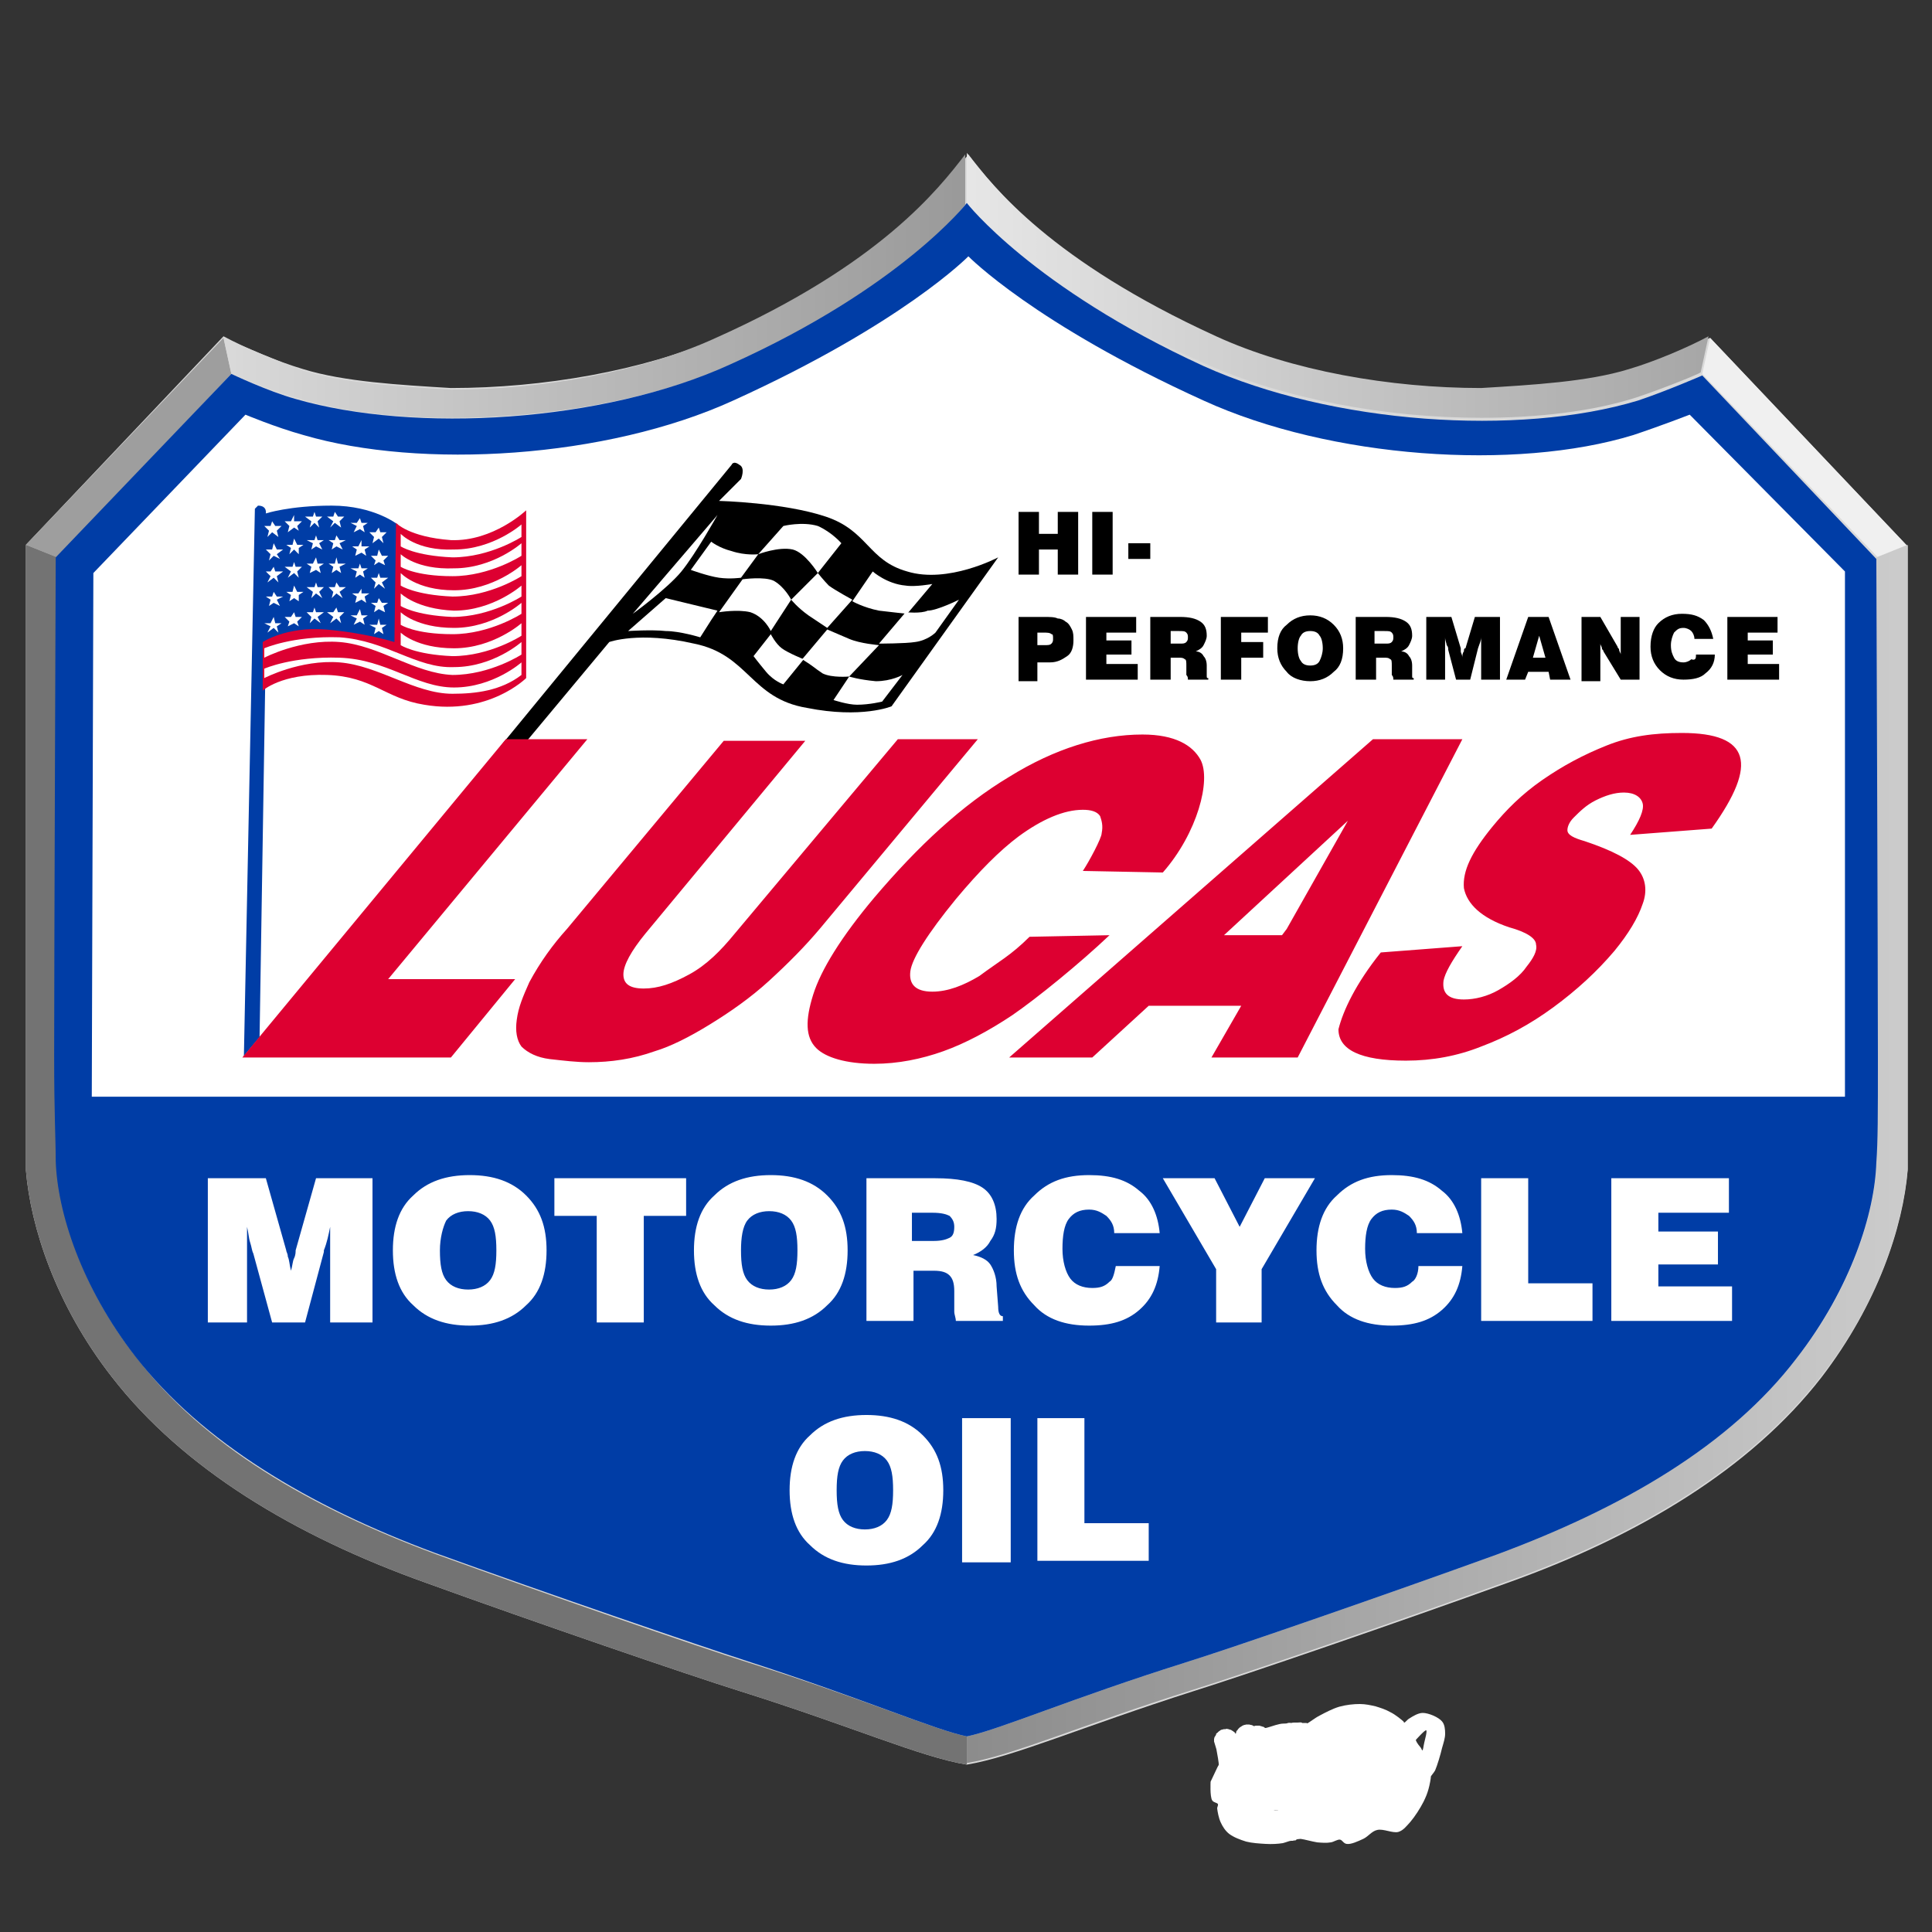 <svg xmlns="http://www.w3.org/2000/svg" xmlns:xlink="http://www.w3.org/1999/xlink" width="500" zoomAndPan="magnify" viewBox="0 0 375 375" height="500" preserveAspectRatio="xMidYMid meet" version="1.0"><rect x="0" y="0" width="375" height="375" fill="#333333" stroke="none"/><defs><clipPath id="6fb7ce77f1"><path d="M 5.031 29.359 L 370.281 29.359 L 370.281 343 L 5.031 343 Z M 5.031 29.359 " clip-rule="nonzero"/></clipPath><clipPath id="b5d5e7c7b9"><path d="M 187 29.359 L 332 29.359 L 332 82 L 187 82 Z M 187 29.359 " clip-rule="nonzero"/></clipPath><clipPath id="b9df377dff"><path d="M 187.656 39.406 L 187.656 29.668 C 192.832 36.363 204.094 50.664 236.051 65.273 C 250.664 71.969 269.84 75.316 287.492 75.316 C 297.535 74.707 308.191 74.098 316.102 71.664 C 321.277 70.141 327.668 67.402 331.625 65.273 L 330.105 72.273 C 329.801 72.574 323.105 75.316 317.625 77.141 C 309.102 79.879 298.449 81.098 287.492 81.098 C 268.926 81.098 249.141 77.445 233.617 70.445 C 200.441 55.84 188.266 40.316 187.656 39.406 Z M 187.656 39.406 " clip-rule="nonzero"/></clipPath><linearGradient x1="100" gradientTransform="matrix(3.044, 0, 0, 3.043, -116.718, -40.633)" y1="31.592" x2="147.3" gradientUnits="userSpaceOnUse" y2="31.592" id="8dc02cd5fb"><stop stop-opacity="1" stop-color="rgb(90.196%, 90.196%, 90.196%)" offset="0"/><stop stop-opacity="1" stop-color="rgb(90.099%, 90.099%, 90.099%)" offset="0.008"/><stop stop-opacity="1" stop-color="rgb(89.902%, 89.902%, 89.902%)" offset="0.016"/><stop stop-opacity="1" stop-color="rgb(89.609%, 89.609%, 89.609%)" offset="0.031"/><stop stop-opacity="1" stop-color="rgb(89.314%, 89.314%, 89.314%)" offset="0.039"/><stop stop-opacity="1" stop-color="rgb(89.119%, 89.119%, 89.119%)" offset="0.047"/><stop stop-opacity="1" stop-color="rgb(88.826%, 88.826%, 88.826%)" offset="0.062"/><stop stop-opacity="1" stop-color="rgb(88.531%, 88.531%, 88.531%)" offset="0.07"/><stop stop-opacity="1" stop-color="rgb(88.336%, 88.336%, 88.336%)" offset="0.078"/><stop stop-opacity="1" stop-color="rgb(88.043%, 88.043%, 88.043%)" offset="0.094"/><stop stop-opacity="1" stop-color="rgb(87.749%, 87.749%, 87.749%)" offset="0.102"/><stop stop-opacity="1" stop-color="rgb(87.553%, 87.553%, 87.553%)" offset="0.109"/><stop stop-opacity="1" stop-color="rgb(87.358%, 87.358%, 87.358%)" offset="0.117"/><stop stop-opacity="1" stop-color="rgb(87.161%, 87.161%, 87.161%)" offset="0.125"/><stop stop-opacity="1" stop-color="rgb(86.868%, 86.868%, 86.868%)" offset="0.141"/><stop stop-opacity="1" stop-color="rgb(86.575%, 86.575%, 86.575%)" offset="0.148"/><stop stop-opacity="1" stop-color="rgb(86.378%, 86.378%, 86.378%)" offset="0.156"/><stop stop-opacity="1" stop-color="rgb(86.086%, 86.086%, 86.086%)" offset="0.172"/><stop stop-opacity="1" stop-color="rgb(85.791%, 85.791%, 85.791%)" offset="0.18"/><stop stop-opacity="1" stop-color="rgb(85.596%, 85.596%, 85.596%)" offset="0.188"/><stop stop-opacity="1" stop-color="rgb(85.303%, 85.303%, 85.303%)" offset="0.203"/><stop stop-opacity="1" stop-color="rgb(85.008%, 85.008%, 85.008%)" offset="0.211"/><stop stop-opacity="1" stop-color="rgb(84.813%, 84.813%, 84.813%)" offset="0.219"/><stop stop-opacity="1" stop-color="rgb(84.618%, 84.618%, 84.618%)" offset="0.227"/><stop stop-opacity="1" stop-color="rgb(84.421%, 84.421%, 84.421%)" offset="0.234"/><stop stop-opacity="1" stop-color="rgb(84.128%, 84.128%, 84.128%)" offset="0.25"/><stop stop-opacity="1" stop-color="rgb(83.835%, 83.835%, 83.835%)" offset="0.258"/><stop stop-opacity="1" stop-color="rgb(83.638%, 83.638%, 83.638%)" offset="0.266"/><stop stop-opacity="1" stop-color="rgb(83.345%, 83.345%, 83.345%)" offset="0.281"/><stop stop-opacity="1" stop-color="rgb(83.051%, 83.051%, 83.051%)" offset="0.289"/><stop stop-opacity="1" stop-color="rgb(82.855%, 82.855%, 82.855%)" offset="0.297"/><stop stop-opacity="1" stop-color="rgb(82.562%, 82.562%, 82.562%)" offset="0.312"/><stop stop-opacity="1" stop-color="rgb(82.268%, 82.268%, 82.268%)" offset="0.32"/><stop stop-opacity="1" stop-color="rgb(82.072%, 82.072%, 82.072%)" offset="0.328"/><stop stop-opacity="1" stop-color="rgb(81.779%, 81.779%, 81.779%)" offset="0.344"/><stop stop-opacity="1" stop-color="rgb(81.485%, 81.485%, 81.485%)" offset="0.352"/><stop stop-opacity="1" stop-color="rgb(81.29%, 81.29%, 81.29%)" offset="0.359"/><stop stop-opacity="1" stop-color="rgb(81.094%, 81.094%, 81.094%)" offset="0.367"/><stop stop-opacity="1" stop-color="rgb(80.898%, 80.898%, 80.898%)" offset="0.375"/><stop stop-opacity="1" stop-color="rgb(80.605%, 80.605%, 80.605%)" offset="0.391"/><stop stop-opacity="1" stop-color="rgb(80.312%, 80.312%, 80.312%)" offset="0.398"/><stop stop-opacity="1" stop-color="rgb(80.115%, 80.115%, 80.115%)" offset="0.406"/><stop stop-opacity="1" stop-color="rgb(79.822%, 79.822%, 79.822%)" offset="0.422"/><stop stop-opacity="1" stop-color="rgb(79.527%, 79.527%, 79.527%)" offset="0.43"/><stop stop-opacity="1" stop-color="rgb(79.332%, 79.332%, 79.332%)" offset="0.438"/><stop stop-opacity="1" stop-color="rgb(79.039%, 79.039%, 79.039%)" offset="0.453"/><stop stop-opacity="1" stop-color="rgb(78.745%, 78.745%, 78.745%)" offset="0.461"/><stop stop-opacity="1" stop-color="rgb(78.549%, 78.549%, 78.549%)" offset="0.469"/><stop stop-opacity="1" stop-color="rgb(78.354%, 78.354%, 78.354%)" offset="0.477"/><stop stop-opacity="1" stop-color="rgb(78.157%, 78.157%, 78.157%)" offset="0.484"/><stop stop-opacity="1" stop-color="rgb(77.864%, 77.864%, 77.864%)" offset="0.5"/><stop stop-opacity="1" stop-color="rgb(77.571%, 77.571%, 77.571%)" offset="0.508"/><stop stop-opacity="1" stop-color="rgb(77.374%, 77.374%, 77.374%)" offset="0.516"/><stop stop-opacity="1" stop-color="rgb(77.081%, 77.081%, 77.081%)" offset="0.531"/><stop stop-opacity="1" stop-color="rgb(76.787%, 76.787%, 76.787%)" offset="0.539"/><stop stop-opacity="1" stop-color="rgb(76.591%, 76.591%, 76.591%)" offset="0.547"/><stop stop-opacity="1" stop-color="rgb(76.299%, 76.299%, 76.299%)" offset="0.562"/><stop stop-opacity="1" stop-color="rgb(76.004%, 76.004%, 76.004%)" offset="0.57"/><stop stop-opacity="1" stop-color="rgb(75.809%, 75.809%, 75.809%)" offset="0.578"/><stop stop-opacity="1" stop-color="rgb(75.613%, 75.613%, 75.613%)" offset="0.586"/><stop stop-opacity="1" stop-color="rgb(75.417%, 75.417%, 75.417%)" offset="0.594"/><stop stop-opacity="1" stop-color="rgb(75.124%, 75.124%, 75.124%)" offset="0.609"/><stop stop-opacity="1" stop-color="rgb(74.831%, 74.831%, 74.831%)" offset="0.617"/><stop stop-opacity="1" stop-color="rgb(74.634%, 74.634%, 74.634%)" offset="0.625"/><stop stop-opacity="1" stop-color="rgb(74.341%, 74.341%, 74.341%)" offset="0.641"/><stop stop-opacity="1" stop-color="rgb(74.048%, 74.048%, 74.048%)" offset="0.648"/><stop stop-opacity="1" stop-color="rgb(73.851%, 73.851%, 73.851%)" offset="0.656"/><stop stop-opacity="1" stop-color="rgb(73.558%, 73.558%, 73.558%)" offset="0.672"/><stop stop-opacity="1" stop-color="rgb(73.264%, 73.264%, 73.264%)" offset="0.68"/><stop stop-opacity="1" stop-color="rgb(73.068%, 73.068%, 73.068%)" offset="0.688"/><stop stop-opacity="1" stop-color="rgb(72.775%, 72.775%, 72.775%)" offset="0.703"/><stop stop-opacity="1" stop-color="rgb(72.481%, 72.481%, 72.481%)" offset="0.711"/><stop stop-opacity="1" stop-color="rgb(72.285%, 72.285%, 72.285%)" offset="0.719"/><stop stop-opacity="1" stop-color="rgb(72.09%, 72.09%, 72.09%)" offset="0.727"/><stop stop-opacity="1" stop-color="rgb(71.893%, 71.893%, 71.893%)" offset="0.734"/><stop stop-opacity="1" stop-color="rgb(71.6%, 71.6%, 71.6%)" offset="0.75"/><stop stop-opacity="1" stop-color="rgb(71.307%, 71.307%, 71.307%)" offset="0.758"/><stop stop-opacity="1" stop-color="rgb(71.111%, 71.111%, 71.111%)" offset="0.766"/><stop stop-opacity="1" stop-color="rgb(70.818%, 70.818%, 70.818%)" offset="0.781"/><stop stop-opacity="1" stop-color="rgb(70.523%, 70.523%, 70.523%)" offset="0.789"/><stop stop-opacity="1" stop-color="rgb(70.328%, 70.328%, 70.328%)" offset="0.797"/><stop stop-opacity="1" stop-color="rgb(70.035%, 70.035%, 70.035%)" offset="0.812"/><stop stop-opacity="1" stop-color="rgb(69.74%, 69.74%, 69.74%)" offset="0.82"/><stop stop-opacity="1" stop-color="rgb(69.545%, 69.545%, 69.545%)" offset="0.828"/><stop stop-opacity="1" stop-color="rgb(69.35%, 69.35%, 69.35%)" offset="0.836"/><stop stop-opacity="1" stop-color="rgb(69.153%, 69.153%, 69.153%)" offset="0.844"/><stop stop-opacity="1" stop-color="rgb(68.86%, 68.86%, 68.86%)" offset="0.859"/><stop stop-opacity="1" stop-color="rgb(68.567%, 68.567%, 68.567%)" offset="0.867"/><stop stop-opacity="1" stop-color="rgb(68.37%, 68.37%, 68.37%)" offset="0.875"/><stop stop-opacity="1" stop-color="rgb(68.077%, 68.077%, 68.077%)" offset="0.891"/><stop stop-opacity="1" stop-color="rgb(67.784%, 67.784%, 67.784%)" offset="0.898"/><stop stop-opacity="1" stop-color="rgb(67.587%, 67.587%, 67.587%)" offset="0.906"/><stop stop-opacity="1" stop-color="rgb(67.294%, 67.294%, 67.294%)" offset="0.922"/><stop stop-opacity="1" stop-color="rgb(67%, 67%, 67%)" offset="0.93"/><stop stop-opacity="1" stop-color="rgb(66.805%, 66.805%, 66.805%)" offset="0.938"/><stop stop-opacity="1" stop-color="rgb(66.512%, 66.512%, 66.512%)" offset="0.953"/><stop stop-opacity="1" stop-color="rgb(66.217%, 66.217%, 66.217%)" offset="0.961"/><stop stop-opacity="1" stop-color="rgb(66.022%, 66.022%, 66.022%)" offset="0.969"/><stop stop-opacity="1" stop-color="rgb(65.826%, 65.826%, 65.826%)" offset="0.977"/><stop stop-opacity="1" stop-color="rgb(65.63%, 65.63%, 65.63%)" offset="0.984"/><stop stop-opacity="1" stop-color="rgb(65.337%, 65.337%, 65.337%)" offset="1"/></linearGradient><clipPath id="68b4067130"><path d="M 330 65 L 370.281 65 L 370.281 109 L 330 109 Z M 330 65 " clip-rule="nonzero"/></clipPath><clipPath id="cacf60c37f"><path d="M 5.031 65 L 45 65 L 45 109 L 5.031 109 Z M 5.031 65 " clip-rule="nonzero"/></clipPath><clipPath id="54663f9d2d"><path d="M 43 29.359 L 188 29.359 L 188 82 L 43 82 Z M 43 29.359 " clip-rule="nonzero"/></clipPath><clipPath id="462471695c"><path d="M 44.906 72.574 L 43.383 65.578 C 47.645 67.402 54.035 70.141 58.906 71.969 C 66.82 74.402 77.473 75.012 87.52 75.621 C 105.172 75.621 124.348 72.273 138.957 65.578 C 170.918 51.273 182.18 36.664 187.352 29.969 L 187.352 39.711 C 186.742 40.621 174.57 56.141 141.391 71.055 C 126.172 77.75 106.086 81.098 87.52 81.098 C 76.559 81.098 65.906 79.879 57.383 77.141 C 51.906 75.621 45.211 72.574 44.906 72.574 Z M 44.906 72.574 " clip-rule="nonzero"/></clipPath><linearGradient x1="52.6" gradientTransform="matrix(3.044, 0, 0, 3.043, -116.718, -40.633)" y1="31.592" x2="99.9" gradientUnits="userSpaceOnUse" y2="31.592" id="1a096a6672"><stop stop-opacity="1" stop-color="rgb(85.1%, 85.1%, 85.1%)" offset="0"/><stop stop-opacity="1" stop-color="rgb(84.906%, 84.906%, 84.906%)" offset="0.016"/><stop stop-opacity="1" stop-color="rgb(84.613%, 84.613%, 84.613%)" offset="0.023"/><stop stop-opacity="1" stop-color="rgb(84.418%, 84.418%, 84.418%)" offset="0.031"/><stop stop-opacity="1" stop-color="rgb(84.222%, 84.222%, 84.222%)" offset="0.039"/><stop stop-opacity="1" stop-color="rgb(84.026%, 84.026%, 84.026%)" offset="0.047"/><stop stop-opacity="1" stop-color="rgb(83.733%, 83.733%, 83.733%)" offset="0.062"/><stop stop-opacity="1" stop-color="rgb(83.44%, 83.44%, 83.44%)" offset="0.07"/><stop stop-opacity="1" stop-color="rgb(83.243%, 83.243%, 83.243%)" offset="0.078"/><stop stop-opacity="1" stop-color="rgb(82.95%, 82.95%, 82.95%)" offset="0.094"/><stop stop-opacity="1" stop-color="rgb(82.655%, 82.655%, 82.655%)" offset="0.102"/><stop stop-opacity="1" stop-color="rgb(82.46%, 82.46%, 82.46%)" offset="0.109"/><stop stop-opacity="1" stop-color="rgb(82.167%, 82.167%, 82.167%)" offset="0.125"/><stop stop-opacity="1" stop-color="rgb(81.873%, 81.873%, 81.873%)" offset="0.133"/><stop stop-opacity="1" stop-color="rgb(81.677%, 81.677%, 81.677%)" offset="0.141"/><stop stop-opacity="1" stop-color="rgb(81.384%, 81.384%, 81.384%)" offset="0.156"/><stop stop-opacity="1" stop-color="rgb(81.09%, 81.09%, 81.09%)" offset="0.164"/><stop stop-opacity="1" stop-color="rgb(80.894%, 80.894%, 80.894%)" offset="0.172"/><stop stop-opacity="1" stop-color="rgb(80.699%, 80.699%, 80.699%)" offset="0.18"/><stop stop-opacity="1" stop-color="rgb(80.502%, 80.502%, 80.502%)" offset="0.188"/><stop stop-opacity="1" stop-color="rgb(80.209%, 80.209%, 80.209%)" offset="0.203"/><stop stop-opacity="1" stop-color="rgb(79.916%, 79.916%, 79.916%)" offset="0.211"/><stop stop-opacity="1" stop-color="rgb(79.72%, 79.72%, 79.72%)" offset="0.219"/><stop stop-opacity="1" stop-color="rgb(79.427%, 79.427%, 79.427%)" offset="0.234"/><stop stop-opacity="1" stop-color="rgb(79.134%, 79.134%, 79.134%)" offset="0.242"/><stop stop-opacity="1" stop-color="rgb(78.937%, 78.937%, 78.937%)" offset="0.25"/><stop stop-opacity="1" stop-color="rgb(78.644%, 78.644%, 78.644%)" offset="0.266"/><stop stop-opacity="1" stop-color="rgb(78.349%, 78.349%, 78.349%)" offset="0.273"/><stop stop-opacity="1" stop-color="rgb(78.154%, 78.154%, 78.154%)" offset="0.281"/><stop stop-opacity="1" stop-color="rgb(77.861%, 77.861%, 77.861%)" offset="0.297"/><stop stop-opacity="1" stop-color="rgb(77.567%, 77.567%, 77.567%)" offset="0.305"/><stop stop-opacity="1" stop-color="rgb(77.371%, 77.371%, 77.371%)" offset="0.312"/><stop stop-opacity="1" stop-color="rgb(77.176%, 77.176%, 77.176%)" offset="0.32"/><stop stop-opacity="1" stop-color="rgb(76.979%, 76.979%, 76.979%)" offset="0.328"/><stop stop-opacity="1" stop-color="rgb(76.686%, 76.686%, 76.686%)" offset="0.344"/><stop stop-opacity="1" stop-color="rgb(76.393%, 76.393%, 76.393%)" offset="0.352"/><stop stop-opacity="1" stop-color="rgb(76.196%, 76.196%, 76.196%)" offset="0.359"/><stop stop-opacity="1" stop-color="rgb(75.903%, 75.903%, 75.903%)" offset="0.375"/><stop stop-opacity="1" stop-color="rgb(75.61%, 75.61%, 75.61%)" offset="0.383"/><stop stop-opacity="1" stop-color="rgb(75.414%, 75.414%, 75.414%)" offset="0.391"/><stop stop-opacity="1" stop-color="rgb(75.121%, 75.121%, 75.121%)" offset="0.406"/><stop stop-opacity="1" stop-color="rgb(74.826%, 74.826%, 74.826%)" offset="0.414"/><stop stop-opacity="1" stop-color="rgb(74.631%, 74.631%, 74.631%)" offset="0.422"/><stop stop-opacity="1" stop-color="rgb(74.338%, 74.338%, 74.338%)" offset="0.438"/><stop stop-opacity="1" stop-color="rgb(74.043%, 74.043%, 74.043%)" offset="0.445"/><stop stop-opacity="1" stop-color="rgb(73.848%, 73.848%, 73.848%)" offset="0.453"/><stop stop-opacity="1" stop-color="rgb(73.555%, 73.555%, 73.555%)" offset="0.469"/><stop stop-opacity="1" stop-color="rgb(73.26%, 73.26%, 73.26%)" offset="0.477"/><stop stop-opacity="1" stop-color="rgb(73.065%, 73.065%, 73.065%)" offset="0.484"/><stop stop-opacity="1" stop-color="rgb(72.87%, 72.87%, 72.87%)" offset="0.492"/><stop stop-opacity="1" stop-color="rgb(72.673%, 72.673%, 72.673%)" offset="0.5"/><stop stop-opacity="1" stop-color="rgb(72.38%, 72.38%, 72.38%)" offset="0.516"/><stop stop-opacity="1" stop-color="rgb(72.087%, 72.087%, 72.087%)" offset="0.523"/><stop stop-opacity="1" stop-color="rgb(71.89%, 71.89%, 71.89%)" offset="0.531"/><stop stop-opacity="1" stop-color="rgb(71.597%, 71.597%, 71.597%)" offset="0.547"/><stop stop-opacity="1" stop-color="rgb(71.303%, 71.303%, 71.303%)" offset="0.555"/><stop stop-opacity="1" stop-color="rgb(71.107%, 71.107%, 71.107%)" offset="0.562"/><stop stop-opacity="1" stop-color="rgb(70.815%, 70.815%, 70.815%)" offset="0.578"/><stop stop-opacity="1" stop-color="rgb(70.52%, 70.52%, 70.52%)" offset="0.586"/><stop stop-opacity="1" stop-color="rgb(70.325%, 70.325%, 70.325%)" offset="0.594"/><stop stop-opacity="1" stop-color="rgb(70.032%, 70.032%, 70.032%)" offset="0.609"/><stop stop-opacity="1" stop-color="rgb(69.737%, 69.737%, 69.737%)" offset="0.617"/><stop stop-opacity="1" stop-color="rgb(69.542%, 69.542%, 69.542%)" offset="0.625"/><stop stop-opacity="1" stop-color="rgb(69.347%, 69.347%, 69.347%)" offset="0.633"/><stop stop-opacity="1" stop-color="rgb(69.15%, 69.15%, 69.15%)" offset="0.641"/><stop stop-opacity="1" stop-color="rgb(68.857%, 68.857%, 68.857%)" offset="0.656"/><stop stop-opacity="1" stop-color="rgb(68.564%, 68.564%, 68.564%)" offset="0.664"/><stop stop-opacity="1" stop-color="rgb(68.367%, 68.367%, 68.367%)" offset="0.672"/><stop stop-opacity="1" stop-color="rgb(68.074%, 68.074%, 68.074%)" offset="0.688"/><stop stop-opacity="1" stop-color="rgb(67.78%, 67.78%, 67.78%)" offset="0.695"/><stop stop-opacity="1" stop-color="rgb(67.584%, 67.584%, 67.584%)" offset="0.703"/><stop stop-opacity="1" stop-color="rgb(67.291%, 67.291%, 67.291%)" offset="0.719"/><stop stop-opacity="1" stop-color="rgb(66.997%, 66.997%, 66.997%)" offset="0.727"/><stop stop-opacity="1" stop-color="rgb(66.801%, 66.801%, 66.801%)" offset="0.734"/><stop stop-opacity="1" stop-color="rgb(66.508%, 66.508%, 66.508%)" offset="0.75"/><stop stop-opacity="1" stop-color="rgb(66.214%, 66.214%, 66.214%)" offset="0.758"/><stop stop-opacity="1" stop-color="rgb(66.019%, 66.019%, 66.019%)" offset="0.766"/><stop stop-opacity="1" stop-color="rgb(65.823%, 65.823%, 65.823%)" offset="0.773"/><stop stop-opacity="1" stop-color="rgb(65.627%, 65.627%, 65.627%)" offset="0.781"/><stop stop-opacity="1" stop-color="rgb(65.334%, 65.334%, 65.334%)" offset="0.797"/><stop stop-opacity="1" stop-color="rgb(65.041%, 65.041%, 65.041%)" offset="0.805"/><stop stop-opacity="1" stop-color="rgb(64.844%, 64.844%, 64.844%)" offset="0.812"/><stop stop-opacity="1" stop-color="rgb(64.551%, 64.551%, 64.551%)" offset="0.828"/><stop stop-opacity="1" stop-color="rgb(64.258%, 64.258%, 64.258%)" offset="0.836"/><stop stop-opacity="1" stop-color="rgb(64.061%, 64.061%, 64.061%)" offset="0.844"/><stop stop-opacity="1" stop-color="rgb(63.768%, 63.768%, 63.768%)" offset="0.859"/><stop stop-opacity="1" stop-color="rgb(63.474%, 63.474%, 63.474%)" offset="0.867"/><stop stop-opacity="1" stop-color="rgb(63.278%, 63.278%, 63.278%)" offset="0.875"/><stop stop-opacity="1" stop-color="rgb(62.985%, 62.985%, 62.985%)" offset="0.891"/><stop stop-opacity="1" stop-color="rgb(62.691%, 62.691%, 62.691%)" offset="0.898"/><stop stop-opacity="1" stop-color="rgb(62.495%, 62.495%, 62.495%)" offset="0.906"/><stop stop-opacity="1" stop-color="rgb(62.3%, 62.3%, 62.3%)" offset="0.914"/><stop stop-opacity="1" stop-color="rgb(62.103%, 62.103%, 62.103%)" offset="0.922"/><stop stop-opacity="1" stop-color="rgb(61.81%, 61.81%, 61.81%)" offset="0.938"/><stop stop-opacity="1" stop-color="rgb(61.517%, 61.517%, 61.517%)" offset="0.945"/><stop stop-opacity="1" stop-color="rgb(61.32%, 61.32%, 61.32%)" offset="0.953"/><stop stop-opacity="1" stop-color="rgb(61.028%, 61.028%, 61.028%)" offset="0.969"/><stop stop-opacity="1" stop-color="rgb(60.735%, 60.735%, 60.735%)" offset="0.977"/><stop stop-opacity="1" stop-color="rgb(60.538%, 60.538%, 60.538%)" offset="0.984"/><stop stop-opacity="1" stop-color="rgb(60.245%, 60.245%, 60.245%)" offset="1"/></linearGradient><clipPath id="9b82f65d47"><path d="M 5.031 105 L 188 105 L 188 343 L 5.031 343 Z M 5.031 105 " clip-rule="nonzero"/></clipPath><clipPath id="004d41f54a"><path d="M 187.656 337.035 C 181.57 335.816 167.566 329.73 145.348 322.73 C 135.609 319.688 105.781 309.34 84.777 301.734 C 60.125 292.602 39.426 280.43 26.645 263.691 C 16.293 250.605 11.727 236.609 11.121 226.566 L 11.121 108.184 L 5.031 105.746 L 5.031 227.172 C 5.945 238.129 10.816 253.344 21.773 267.344 C 35.469 284.996 57.082 298.082 82.648 307.211 C 103.648 314.82 133.781 325.168 143.523 328.211 C 165.742 335.207 178.527 340.992 187.656 342.512 Z M 187.656 337.035 " clip-rule="nonzero"/></clipPath><clipPath id="057878ed91"><path d="M 187 105 L 370.281 105 L 370.281 343 L 187 343 Z M 187 105 " clip-rule="nonzero"/></clipPath><clipPath id="deb3173815"><path d="M 187.656 337.035 C 193.746 335.816 207.746 329.73 229.965 322.73 C 239.707 319.688 269.535 309.34 290.535 301.734 C 315.191 292.602 335.887 280.43 348.672 263.691 C 359.02 250.605 363.586 236.609 364.195 226.566 L 364.195 108.184 L 370.281 105.746 L 370.281 226.867 C 369.367 237.824 364.5 253.043 353.543 267.039 C 339.844 284.691 318.234 297.777 292.668 306.906 C 271.664 314.516 241.531 324.863 231.793 327.906 C 209.57 334.906 196.789 340.688 187.656 342.207 Z M 187.656 337.035 " clip-rule="nonzero"/></clipPath><linearGradient x1="100" gradientTransform="matrix(3.044, 0, 0, 3.043, -116.718, -40.633)" y1="87.046" x2="160" gradientUnits="userSpaceOnUse" y2="87.046" id="34912fa895"><stop stop-opacity="1" stop-color="rgb(54.903%, 54.903%, 54.903%)" offset="0"/><stop stop-opacity="1" stop-color="rgb(55%, 55%, 55%)" offset="0.008"/><stop stop-opacity="1" stop-color="rgb(55.196%, 55.196%, 55.196%)" offset="0.016"/><stop stop-opacity="1" stop-color="rgb(55.392%, 55.392%, 55.392%)" offset="0.023"/><stop stop-opacity="1" stop-color="rgb(55.588%, 55.588%, 55.588%)" offset="0.031"/><stop stop-opacity="1" stop-color="rgb(55.785%, 55.785%, 55.785%)" offset="0.039"/><stop stop-opacity="1" stop-color="rgb(55.98%, 55.98%, 55.98%)" offset="0.047"/><stop stop-opacity="1" stop-color="rgb(56.177%, 56.177%, 56.177%)" offset="0.055"/><stop stop-opacity="1" stop-color="rgb(56.372%, 56.372%, 56.372%)" offset="0.062"/><stop stop-opacity="1" stop-color="rgb(56.569%, 56.569%, 56.569%)" offset="0.07"/><stop stop-opacity="1" stop-color="rgb(56.766%, 56.766%, 56.766%)" offset="0.078"/><stop stop-opacity="1" stop-color="rgb(56.961%, 56.961%, 56.961%)" offset="0.086"/><stop stop-opacity="1" stop-color="rgb(57.158%, 57.158%, 57.158%)" offset="0.094"/><stop stop-opacity="1" stop-color="rgb(57.353%, 57.353%, 57.353%)" offset="0.102"/><stop stop-opacity="1" stop-color="rgb(57.55%, 57.55%, 57.55%)" offset="0.109"/><stop stop-opacity="1" stop-color="rgb(57.745%, 57.745%, 57.745%)" offset="0.117"/><stop stop-opacity="1" stop-color="rgb(57.942%, 57.942%, 57.942%)" offset="0.125"/><stop stop-opacity="1" stop-color="rgb(58.138%, 58.138%, 58.138%)" offset="0.133"/><stop stop-opacity="1" stop-color="rgb(58.334%, 58.334%, 58.334%)" offset="0.141"/><stop stop-opacity="1" stop-color="rgb(58.53%, 58.53%, 58.53%)" offset="0.148"/><stop stop-opacity="1" stop-color="rgb(58.727%, 58.727%, 58.727%)" offset="0.156"/><stop stop-opacity="1" stop-color="rgb(58.922%, 58.922%, 58.922%)" offset="0.164"/><stop stop-opacity="1" stop-color="rgb(59.119%, 59.119%, 59.119%)" offset="0.172"/><stop stop-opacity="1" stop-color="rgb(59.314%, 59.314%, 59.314%)" offset="0.18"/><stop stop-opacity="1" stop-color="rgb(59.511%, 59.511%, 59.511%)" offset="0.188"/><stop stop-opacity="1" stop-color="rgb(59.706%, 59.706%, 59.706%)" offset="0.195"/><stop stop-opacity="1" stop-color="rgb(59.903%, 59.903%, 59.903%)" offset="0.203"/><stop stop-opacity="1" stop-color="rgb(60.098%, 60.098%, 60.098%)" offset="0.211"/><stop stop-opacity="1" stop-color="rgb(60.295%, 60.295%, 60.295%)" offset="0.219"/><stop stop-opacity="1" stop-color="rgb(60.49%, 60.49%, 60.49%)" offset="0.227"/><stop stop-opacity="1" stop-color="rgb(60.687%, 60.687%, 60.687%)" offset="0.234"/><stop stop-opacity="1" stop-color="rgb(60.883%, 60.883%, 60.883%)" offset="0.242"/><stop stop-opacity="1" stop-color="rgb(61.079%, 61.079%, 61.079%)" offset="0.25"/><stop stop-opacity="1" stop-color="rgb(61.275%, 61.275%, 61.275%)" offset="0.258"/><stop stop-opacity="1" stop-color="rgb(61.472%, 61.472%, 61.472%)" offset="0.266"/><stop stop-opacity="1" stop-color="rgb(61.667%, 61.667%, 61.667%)" offset="0.273"/><stop stop-opacity="1" stop-color="rgb(61.864%, 61.864%, 61.864%)" offset="0.281"/><stop stop-opacity="1" stop-color="rgb(62.059%, 62.059%, 62.059%)" offset="0.289"/><stop stop-opacity="1" stop-color="rgb(62.256%, 62.256%, 62.256%)" offset="0.297"/><stop stop-opacity="1" stop-color="rgb(62.451%, 62.451%, 62.451%)" offset="0.305"/><stop stop-opacity="1" stop-color="rgb(62.648%, 62.648%, 62.648%)" offset="0.312"/><stop stop-opacity="1" stop-color="rgb(62.843%, 62.843%, 62.843%)" offset="0.32"/><stop stop-opacity="1" stop-color="rgb(63.04%, 63.04%, 63.04%)" offset="0.328"/><stop stop-opacity="1" stop-color="rgb(63.235%, 63.235%, 63.235%)" offset="0.336"/><stop stop-opacity="1" stop-color="rgb(63.432%, 63.432%, 63.432%)" offset="0.344"/><stop stop-opacity="1" stop-color="rgb(63.628%, 63.628%, 63.628%)" offset="0.352"/><stop stop-opacity="1" stop-color="rgb(63.824%, 63.824%, 63.824%)" offset="0.359"/><stop stop-opacity="1" stop-color="rgb(64.02%, 64.02%, 64.02%)" offset="0.367"/><stop stop-opacity="1" stop-color="rgb(64.217%, 64.217%, 64.217%)" offset="0.375"/><stop stop-opacity="1" stop-color="rgb(64.412%, 64.412%, 64.412%)" offset="0.383"/><stop stop-opacity="1" stop-color="rgb(64.609%, 64.609%, 64.609%)" offset="0.391"/><stop stop-opacity="1" stop-color="rgb(64.804%, 64.804%, 64.804%)" offset="0.398"/><stop stop-opacity="1" stop-color="rgb(65.001%, 65.001%, 65.001%)" offset="0.406"/><stop stop-opacity="1" stop-color="rgb(65.196%, 65.196%, 65.196%)" offset="0.414"/><stop stop-opacity="1" stop-color="rgb(65.393%, 65.393%, 65.393%)" offset="0.422"/><stop stop-opacity="1" stop-color="rgb(65.588%, 65.588%, 65.588%)" offset="0.43"/><stop stop-opacity="1" stop-color="rgb(65.785%, 65.785%, 65.785%)" offset="0.438"/><stop stop-opacity="1" stop-color="rgb(65.981%, 65.981%, 65.981%)" offset="0.445"/><stop stop-opacity="1" stop-color="rgb(66.177%, 66.177%, 66.177%)" offset="0.453"/><stop stop-opacity="1" stop-color="rgb(66.373%, 66.373%, 66.373%)" offset="0.461"/><stop stop-opacity="1" stop-color="rgb(66.57%, 66.57%, 66.57%)" offset="0.469"/><stop stop-opacity="1" stop-color="rgb(66.765%, 66.765%, 66.765%)" offset="0.477"/><stop stop-opacity="1" stop-color="rgb(66.962%, 66.962%, 66.962%)" offset="0.484"/><stop stop-opacity="1" stop-color="rgb(67.157%, 67.157%, 67.157%)" offset="0.492"/><stop stop-opacity="1" stop-color="rgb(67.354%, 67.354%, 67.354%)" offset="0.5"/><stop stop-opacity="1" stop-color="rgb(67.549%, 67.549%, 67.549%)" offset="0.508"/><stop stop-opacity="1" stop-color="rgb(67.746%, 67.746%, 67.746%)" offset="0.516"/><stop stop-opacity="1" stop-color="rgb(67.941%, 67.941%, 67.941%)" offset="0.523"/><stop stop-opacity="1" stop-color="rgb(68.138%, 68.138%, 68.138%)" offset="0.531"/><stop stop-opacity="1" stop-color="rgb(68.333%, 68.333%, 68.333%)" offset="0.539"/><stop stop-opacity="1" stop-color="rgb(68.53%, 68.53%, 68.53%)" offset="0.547"/><stop stop-opacity="1" stop-color="rgb(68.726%, 68.726%, 68.726%)" offset="0.555"/><stop stop-opacity="1" stop-color="rgb(68.922%, 68.922%, 68.922%)" offset="0.562"/><stop stop-opacity="1" stop-color="rgb(69.118%, 69.118%, 69.118%)" offset="0.57"/><stop stop-opacity="1" stop-color="rgb(69.315%, 69.315%, 69.315%)" offset="0.578"/><stop stop-opacity="1" stop-color="rgb(69.51%, 69.51%, 69.51%)" offset="0.586"/><stop stop-opacity="1" stop-color="rgb(69.707%, 69.707%, 69.707%)" offset="0.594"/><stop stop-opacity="1" stop-color="rgb(69.902%, 69.902%, 69.902%)" offset="0.602"/><stop stop-opacity="1" stop-color="rgb(70.099%, 70.099%, 70.099%)" offset="0.609"/><stop stop-opacity="1" stop-color="rgb(70.294%, 70.294%, 70.294%)" offset="0.617"/><stop stop-opacity="1" stop-color="rgb(70.491%, 70.491%, 70.491%)" offset="0.625"/><stop stop-opacity="1" stop-color="rgb(70.686%, 70.686%, 70.686%)" offset="0.633"/><stop stop-opacity="1" stop-color="rgb(70.883%, 70.883%, 70.883%)" offset="0.641"/><stop stop-opacity="1" stop-color="rgb(71.078%, 71.078%, 71.078%)" offset="0.648"/><stop stop-opacity="1" stop-color="rgb(71.275%, 71.275%, 71.275%)" offset="0.656"/><stop stop-opacity="1" stop-color="rgb(71.471%, 71.471%, 71.471%)" offset="0.664"/><stop stop-opacity="1" stop-color="rgb(71.667%, 71.667%, 71.667%)" offset="0.672"/><stop stop-opacity="1" stop-color="rgb(71.863%, 71.863%, 71.863%)" offset="0.68"/><stop stop-opacity="1" stop-color="rgb(72.06%, 72.06%, 72.06%)" offset="0.688"/><stop stop-opacity="1" stop-color="rgb(72.255%, 72.255%, 72.255%)" offset="0.695"/><stop stop-opacity="1" stop-color="rgb(72.452%, 72.452%, 72.452%)" offset="0.703"/><stop stop-opacity="1" stop-color="rgb(72.647%, 72.647%, 72.647%)" offset="0.711"/><stop stop-opacity="1" stop-color="rgb(72.844%, 72.844%, 72.844%)" offset="0.719"/><stop stop-opacity="1" stop-color="rgb(73.039%, 73.039%, 73.039%)" offset="0.727"/><stop stop-opacity="1" stop-color="rgb(73.236%, 73.236%, 73.236%)" offset="0.734"/><stop stop-opacity="1" stop-color="rgb(73.431%, 73.431%, 73.431%)" offset="0.742"/><stop stop-opacity="1" stop-color="rgb(73.628%, 73.628%, 73.628%)" offset="0.75"/><stop stop-opacity="1" stop-color="rgb(73.824%, 73.824%, 73.824%)" offset="0.758"/><stop stop-opacity="1" stop-color="rgb(74.02%, 74.02%, 74.02%)" offset="0.766"/><stop stop-opacity="1" stop-color="rgb(74.217%, 74.217%, 74.217%)" offset="0.773"/><stop stop-opacity="1" stop-color="rgb(74.413%, 74.413%, 74.413%)" offset="0.781"/><stop stop-opacity="1" stop-color="rgb(74.609%, 74.609%, 74.609%)" offset="0.789"/><stop stop-opacity="1" stop-color="rgb(74.805%, 74.805%, 74.805%)" offset="0.797"/><stop stop-opacity="1" stop-color="rgb(75.002%, 75.002%, 75.002%)" offset="0.805"/><stop stop-opacity="1" stop-color="rgb(75.197%, 75.197%, 75.197%)" offset="0.812"/><stop stop-opacity="1" stop-color="rgb(75.394%, 75.394%, 75.394%)" offset="0.82"/><stop stop-opacity="1" stop-color="rgb(75.589%, 75.589%, 75.589%)" offset="0.828"/><stop stop-opacity="1" stop-color="rgb(75.786%, 75.786%, 75.786%)" offset="0.836"/><stop stop-opacity="1" stop-color="rgb(75.981%, 75.981%, 75.981%)" offset="0.844"/><stop stop-opacity="1" stop-color="rgb(76.178%, 76.178%, 76.178%)" offset="0.852"/><stop stop-opacity="1" stop-color="rgb(76.373%, 76.373%, 76.373%)" offset="0.859"/><stop stop-opacity="1" stop-color="rgb(76.57%, 76.57%, 76.57%)" offset="0.867"/><stop stop-opacity="1" stop-color="rgb(76.765%, 76.765%, 76.765%)" offset="0.875"/><stop stop-opacity="1" stop-color="rgb(76.962%, 76.962%, 76.962%)" offset="0.883"/><stop stop-opacity="1" stop-color="rgb(77.158%, 77.158%, 77.158%)" offset="0.891"/><stop stop-opacity="1" stop-color="rgb(77.354%, 77.354%, 77.354%)" offset="0.898"/><stop stop-opacity="1" stop-color="rgb(77.55%, 77.55%, 77.55%)" offset="0.906"/><stop stop-opacity="1" stop-color="rgb(77.747%, 77.747%, 77.747%)" offset="0.914"/><stop stop-opacity="1" stop-color="rgb(77.942%, 77.942%, 77.942%)" offset="0.922"/><stop stop-opacity="1" stop-color="rgb(78.139%, 78.139%, 78.139%)" offset="0.93"/><stop stop-opacity="1" stop-color="rgb(78.334%, 78.334%, 78.334%)" offset="0.938"/><stop stop-opacity="1" stop-color="rgb(78.531%, 78.531%, 78.531%)" offset="0.945"/><stop stop-opacity="1" stop-color="rgb(78.726%, 78.726%, 78.726%)" offset="0.953"/><stop stop-opacity="1" stop-color="rgb(78.923%, 78.923%, 78.923%)" offset="0.961"/><stop stop-opacity="1" stop-color="rgb(79.118%, 79.118%, 79.118%)" offset="0.969"/><stop stop-opacity="1" stop-color="rgb(79.315%, 79.315%, 79.315%)" offset="0.977"/><stop stop-opacity="1" stop-color="rgb(79.51%, 79.51%, 79.51%)" offset="0.984"/><stop stop-opacity="1" stop-color="rgb(79.803%, 79.803%, 79.803%)" offset="1"/></linearGradient><clipPath id="40947cbc1a"><path d="M 242 336 L 264 336 L 264 345.859 L 242 345.859 Z M 242 336 " clip-rule="nonzero"/></clipPath><clipPath id="7d79018048"><path d="M 234.824 330.727 L 280.535 330.727 L 280.535 358 L 234.824 358 Z M 234.824 330.727 " clip-rule="nonzero"/></clipPath><clipPath id="77f1e98292"><path d="M 234.977 345.824 C 236.477 342.602 236.477 342.676 236.551 342.602 C 236.625 342.301 236.25 340.352 236.102 339.523 C 235.949 338.926 235.648 338.102 235.648 338.023 C 235.648 338.023 235.648 337.875 235.648 337.801 C 235.648 337.648 235.648 337.5 235.648 337.5 C 235.648 337.5 235.727 337.352 235.727 337.199 C 235.801 337.125 235.875 336.977 235.875 336.977 C 235.875 336.977 235.949 336.824 236.023 336.75 C 236.023 336.602 236.102 336.449 236.102 336.449 C 236.176 336.449 236.25 336.375 236.324 336.301 C 236.398 336.227 236.551 336.074 236.551 336.074 C 236.551 336.074 236.699 336 236.773 335.926 C 236.852 335.852 237 335.773 237 335.773 C 237 335.773 237.227 335.699 237.301 335.699 C 237.375 335.699 237.523 335.625 237.523 335.625 C 237.523 335.625 237.75 335.625 237.824 335.625 C 237.898 335.625 238.125 335.551 238.125 335.551 C 238.125 335.551 238.273 335.625 238.426 335.625 C 238.5 335.625 238.648 335.699 238.648 335.699 C 238.648 335.699 238.875 335.773 238.949 335.773 C 239.023 335.852 239.176 335.926 239.176 335.926 C 239.176 335.926 239.324 336 239.398 336.074 C 239.477 336.148 239.625 336.227 239.625 336.227 C 239.625 336.227 239.773 336.449 239.773 336.449 C 239.852 336.523 239.852 336.523 239.852 336.523 C 239.852 336.523 239.926 336.375 239.926 336.301 C 239.926 336.227 240 336 240 336 C 240 336 240.148 335.852 240.227 335.773 C 240.227 335.699 240.375 335.551 240.375 335.551 C 240.375 335.551 240.523 335.398 240.602 335.324 C 240.676 335.25 240.824 335.176 240.824 335.176 C 240.824 335.176 240.977 335.102 241.051 335.023 C 241.125 334.949 241.352 334.875 241.352 334.875 C 241.352 334.875 241.5 334.801 241.574 334.801 C 241.727 334.801 241.875 334.727 241.875 334.727 C 241.875 334.727 242.102 334.727 242.176 334.727 C 242.25 334.727 242.477 334.727 242.477 334.727 C 242.477 334.727 242.699 334.801 242.773 334.801 C 242.852 334.801 243.074 334.875 243.074 334.875 C 243.074 334.875 243.227 334.949 243.301 335.023 C 243.301 335.023 243.375 335.023 243.375 335.023 C 243.375 335.023 243.449 335.023 243.523 335.023 C 243.602 334.949 243.824 334.949 243.824 334.949 C 243.824 334.949 243.977 334.949 244.125 334.949 C 244.199 334.949 244.426 334.949 244.426 334.949 C 244.426 334.949 244.574 334.949 244.648 335.023 C 244.801 335.023 244.949 335.102 244.949 335.102 C 244.949 335.102 245.102 335.176 245.25 335.176 C 245.324 335.25 245.477 335.324 245.477 335.324 C 245.477 335.324 245.477 335.398 245.551 335.398 C 245.773 335.477 247.5 334.801 248.324 334.648 C 248.852 334.5 249.523 334.574 249.824 334.5 C 249.898 334.426 249.977 334.426 250.051 334.426 C 250.199 334.352 250.5 334.426 250.648 334.426 C 250.875 334.352 251.023 334.352 251.176 334.352 C 251.398 334.352 251.625 334.352 251.852 334.352 C 252.074 334.352 252.523 334.273 252.676 334.352 C 252.676 334.352 252.676 334.426 252.75 334.426 C 252.824 334.426 253.426 334.426 253.574 334.426 C 253.648 334.426 253.648 334.5 253.727 334.5 C 254.023 334.426 255.227 333.449 256.125 333 C 257.25 332.398 258.676 331.648 259.949 331.273 C 261.301 330.898 262.727 330.75 263.926 330.75 C 265.051 330.75 266.023 330.977 267 331.199 C 267.977 331.5 268.949 331.801 269.852 332.324 C 270.824 332.773 272.176 333.898 272.477 334.199 C 272.477 334.273 272.477 334.352 272.551 334.352 C 272.699 334.426 273.148 333.75 273.602 333.523 C 274.199 333.148 275.25 332.477 276.148 332.477 C 277.273 332.477 279.227 333.301 279.898 334.125 C 280.426 334.727 280.5 335.699 280.5 336.523 C 280.5 337.352 280.199 338.25 279.898 339.301 C 279.602 340.574 279 342.602 278.551 343.648 C 278.25 344.176 277.727 344.699 277.727 344.852 C 277.727 344.852 277.727 344.852 277.727 344.926 C 277.727 345.148 277.5 346.5 277.273 347.25 C 277.051 348.074 276.75 348.824 276.301 349.727 C 275.699 350.926 274.648 352.574 273.75 353.625 C 273 354.449 272.398 355.273 271.426 355.574 C 270.301 355.875 268.5 354.898 267.301 355.199 C 266.25 355.426 265.574 356.477 264.602 356.926 C 263.625 357.375 262.199 358.051 261.375 357.898 C 260.773 357.824 260.551 357.148 260.102 357.074 C 259.574 357 258.898 357.523 258.301 357.602 C 257.477 357.75 256.574 357.676 255.676 357.602 C 254.699 357.449 253.125 357 252.449 356.926 C 252.148 356.926 251.926 357 251.773 357 C 251.699 357 251.699 357.074 251.625 357.074 C 251.625 357.074 251.477 357.148 251.477 357.227 C 251.477 357.227 251.324 357.227 251.176 357.227 C 251.102 357.227 250.949 357.301 250.949 357.301 C 250.949 357.301 250.801 357.301 250.727 357.301 C 250.648 357.301 250.648 357.301 250.574 357.301 C 250.273 357.301 249.602 357.602 249 357.75 C 248.102 357.898 246.824 357.977 245.625 357.898 C 244.426 357.824 243.074 357.75 241.875 357.449 C 240.676 357.074 239.477 356.625 238.574 355.949 C 237.824 355.352 237.301 354.523 236.926 353.699 C 236.551 352.875 236.324 351.676 236.25 351 C 236.25 350.699 236.477 350.477 236.398 350.176 C 236.25 349.875 235.5 349.875 235.273 349.426 C 234.824 348.676 234.977 345.824 234.977 345.824 M 247.199 351.301 C 247.648 351.523 248.176 351.375 248.176 351.375 C 248.176 351.375 247.801 351.375 247.648 351.375 C 247.5 351.375 247.199 351.301 247.199 351.301 M 272.852 345.301 C 272.852 345.227 272.852 345.227 272.852 345.227 C 272.852 345.227 272.852 345.301 272.852 345.301 M 274.801 337.727 C 275.023 338.398 275.551 338.926 275.773 339.227 C 275.926 339.449 276 339.75 276.074 339.75 C 276.227 339.75 276.301 338.852 276.449 338.25 C 276.602 337.574 277.051 336 276.824 335.852 C 276.602 335.699 274.801 337.727 274.801 337.727 " clip-rule="nonzero"/></clipPath><clipPath id="2739805132"><path d="M 0.824 0.727 L 46.535 0.727 L 46.535 28 L 0.824 28 Z M 0.824 0.727 " clip-rule="nonzero"/></clipPath><clipPath id="59c322b3d8"><path d="M 0.977 15.824 C 2.477 12.602 2.477 12.676 2.551 12.602 C 2.625 12.301 2.25 10.352 2.102 9.523 C 1.949 8.926 1.648 8.102 1.648 8.023 C 1.648 8.023 1.648 7.875 1.648 7.801 C 1.648 7.648 1.648 7.5 1.648 7.5 C 1.648 7.5 1.727 7.352 1.727 7.199 C 1.801 7.125 1.875 6.977 1.875 6.977 C 1.875 6.977 1.949 6.824 2.023 6.75 C 2.023 6.602 2.102 6.449 2.102 6.449 C 2.176 6.449 2.25 6.375 2.324 6.301 C 2.398 6.227 2.551 6.074 2.551 6.074 C 2.551 6.074 2.699 6 2.773 5.926 C 2.852 5.852 3 5.773 3 5.773 C 3 5.773 3.227 5.699 3.301 5.699 C 3.375 5.699 3.523 5.625 3.523 5.625 C 3.523 5.625 3.75 5.625 3.824 5.625 C 3.898 5.625 4.125 5.551 4.125 5.551 C 4.125 5.551 4.273 5.625 4.426 5.625 C 4.5 5.625 4.648 5.699 4.648 5.699 C 4.648 5.699 4.875 5.773 4.949 5.773 C 5.023 5.852 5.176 5.926 5.176 5.926 C 5.176 5.926 5.324 6 5.398 6.074 C 5.477 6.148 5.625 6.227 5.625 6.227 C 5.625 6.227 5.773 6.449 5.773 6.449 C 5.852 6.523 5.852 6.523 5.852 6.523 C 5.852 6.523 5.926 6.375 5.926 6.301 C 5.926 6.227 6 6 6 6 C 6 6 6.148 5.852 6.227 5.773 C 6.227 5.699 6.375 5.551 6.375 5.551 C 6.375 5.551 6.523 5.398 6.602 5.324 C 6.676 5.25 6.824 5.176 6.824 5.176 C 6.824 5.176 6.977 5.102 7.051 5.023 C 7.125 4.949 7.352 4.875 7.352 4.875 C 7.352 4.875 7.5 4.801 7.574 4.801 C 7.727 4.801 7.875 4.727 7.875 4.727 C 7.875 4.727 8.102 4.727 8.176 4.727 C 8.25 4.727 8.477 4.727 8.477 4.727 C 8.477 4.727 8.699 4.801 8.773 4.801 C 8.852 4.801 9.074 4.875 9.074 4.875 C 9.074 4.875 9.227 4.949 9.301 5.023 C 9.301 5.023 9.375 5.023 9.375 5.023 C 9.375 5.023 9.449 5.023 9.523 5.023 C 9.602 4.949 9.824 4.949 9.824 4.949 C 9.824 4.949 9.977 4.949 10.125 4.949 C 10.199 4.949 10.426 4.949 10.426 4.949 C 10.426 4.949 10.574 4.949 10.648 5.023 C 10.801 5.023 10.949 5.102 10.949 5.102 C 10.949 5.102 11.102 5.176 11.25 5.176 C 11.324 5.25 11.477 5.324 11.477 5.324 C 11.477 5.324 11.477 5.398 11.551 5.398 C 11.773 5.477 13.5 4.801 14.324 4.648 C 14.852 4.5 15.523 4.574 15.824 4.5 C 15.898 4.426 15.977 4.426 16.051 4.426 C 16.199 4.352 16.5 4.426 16.648 4.426 C 16.875 4.352 17.023 4.352 17.176 4.352 C 17.398 4.352 17.625 4.352 17.852 4.352 C 18.074 4.352 18.523 4.273 18.676 4.352 C 18.676 4.352 18.676 4.426 18.75 4.426 C 18.824 4.426 19.426 4.426 19.574 4.426 C 19.648 4.426 19.648 4.5 19.727 4.5 C 20.023 4.426 21.227 3.449 22.125 3 C 23.25 2.398 24.676 1.648 25.949 1.273 C 27.301 0.898 28.727 0.75 29.926 0.75 C 31.051 0.75 32.023 0.977 33 1.199 C 33.977 1.5 34.949 1.801 35.852 2.324 C 36.824 2.773 38.176 3.898 38.477 4.199 C 38.477 4.273 38.477 4.352 38.551 4.352 C 38.699 4.426 39.148 3.75 39.602 3.523 C 40.199 3.148 41.25 2.477 42.148 2.477 C 43.273 2.477 45.227 3.301 45.898 4.125 C 46.426 4.727 46.5 5.699 46.5 6.523 C 46.5 7.352 46.199 8.25 45.898 9.301 C 45.602 10.574 45 12.602 44.551 13.648 C 44.25 14.176 43.727 14.699 43.727 14.852 C 43.727 14.852 43.727 14.852 43.727 14.926 C 43.727 15.148 43.5 16.5 43.273 17.25 C 43.051 18.074 42.75 18.824 42.301 19.727 C 41.699 20.926 40.648 22.574 39.75 23.625 C 39 24.449 38.398 25.273 37.426 25.574 C 36.301 25.875 34.5 24.898 33.301 25.199 C 32.25 25.426 31.574 26.477 30.602 26.926 C 29.625 27.375 28.199 28.051 27.375 27.898 C 26.773 27.824 26.551 27.148 26.102 27.074 C 25.574 27 24.898 27.523 24.301 27.602 C 23.477 27.75 22.574 27.676 21.676 27.602 C 20.699 27.449 19.125 27 18.449 26.926 C 18.148 26.926 17.926 27 17.773 27 C 17.699 27 17.699 27.074 17.625 27.074 C 17.625 27.074 17.477 27.148 17.477 27.227 C 17.477 27.227 17.324 27.227 17.176 27.227 C 17.102 27.227 16.949 27.301 16.949 27.301 C 16.949 27.301 16.801 27.301 16.727 27.301 C 16.648 27.301 16.648 27.301 16.574 27.301 C 16.273 27.301 15.602 27.602 15 27.75 C 14.102 27.898 12.824 27.977 11.625 27.898 C 10.426 27.824 9.074 27.75 7.875 27.449 C 6.676 27.074 5.477 26.625 4.574 25.949 C 3.824 25.352 3.301 24.523 2.926 23.699 C 2.551 22.875 2.324 21.676 2.25 21 C 2.25 20.699 2.477 20.477 2.398 20.176 C 2.25 19.875 1.5 19.875 1.273 19.426 C 0.824 18.676 0.977 15.824 0.977 15.824 M 13.199 21.301 C 13.648 21.523 14.176 21.375 14.176 21.375 C 14.176 21.375 13.801 21.375 13.648 21.375 C 13.5 21.375 13.199 21.301 13.199 21.301 M 38.852 15.301 C 38.852 15.227 38.852 15.227 38.852 15.227 C 38.852 15.227 38.852 15.301 38.852 15.301 M 40.801 7.727 C 41.023 8.398 41.551 8.926 41.773 9.227 C 41.926 9.449 42 9.75 42.074 9.75 C 42.227 9.75 42.301 8.852 42.449 8.25 C 42.602 7.574 43.051 6 42.824 5.852 C 42.602 5.699 40.801 7.727 40.801 7.727 " clip-rule="nonzero"/></clipPath><clipPath id="7bb3534c0c"><rect x="0" width="47" y="0" height="28"/></clipPath></defs><g clip-path="url(#6fb7ce77f1)"><path fill="#d9d9d9" d="M 370.281 106.051 L 331.93 65.578 C 327.668 67.402 321.277 70.141 316.406 71.969 C 308.492 74.402 297.84 75.012 287.797 75.621 C 270.145 75.621 250.969 72.273 236.355 65.578 C 204.398 51.273 193.137 36.664 187.961 29.969 C 182.785 36.664 171.523 50.969 139.566 65.578 C 124.652 71.969 105.477 75.316 87.52 75.316 C 77.473 74.707 66.82 74.098 58.906 71.664 C 53.73 70.141 47.34 67.402 43.383 65.273 L 5.031 105.746 L 5.031 227.172 C 5.945 238.129 10.816 253.344 21.773 267.344 C 35.469 284.996 57.082 298.082 82.648 307.211 C 103.648 314.82 133.781 325.168 143.523 328.211 C 165.742 335.207 178.527 340.992 187.656 342.512 C 196.789 340.992 209.875 335.207 231.793 328.211 C 241.531 325.168 271.664 314.82 292.668 307.211 C 318.234 298.082 339.844 284.996 353.543 267.344 C 364.5 253.043 369.367 238.129 370.281 227.172 Z M 370.281 106.051 " fill-opacity="1" fill-rule="nonzero"/></g><g clip-path="url(#b5d5e7c7b9)"><g clip-path="url(#b9df377dff)"><path fill="url(#8dc02cd5fb)" d="M 187.656 29.668 L 187.656 81.098 L 331.625 81.098 L 331.625 29.668 Z M 187.656 29.668 " fill-rule="nonzero"/></g></g><g clip-path="url(#68b4067130)"><path fill="#f0f0f0" d="M 330.41 72.574 L 331.93 65.578 L 370.281 106.051 L 364.5 108.184 Z M 330.41 72.574 " fill-opacity="1" fill-rule="nonzero"/></g><g clip-path="url(#cacf60c37f)"><path fill="#9e9e9e" d="M 11.121 108.184 L 5.031 105.746 L 43.383 65.578 L 44.906 72.574 Z M 11.121 108.184 " fill-opacity="1" fill-rule="nonzero"/></g><g clip-path="url(#54663f9d2d)"><g clip-path="url(#462471695c)"><path fill="url(#1a096a6672)" d="M 43.383 29.969 L 43.383 81.098 L 187.352 81.098 L 187.352 29.969 Z M 43.383 29.969 " fill-rule="nonzero"/></g></g><g clip-path="url(#9b82f65d47)"><g clip-path="url(#004d41f54a)"><path fill="#737373" d="M 5.031 105.746 L 5.031 342.512 L 187.656 342.512 L 187.656 105.746 Z M 5.031 105.746 " fill-opacity="1" fill-rule="nonzero"/></g></g><g clip-path="url(#057878ed91)"><g clip-path="url(#deb3173815)"><path fill="url(#34912fa895)" d="M 187.656 105.746 L 187.656 342.207 L 370.281 342.207 L 370.281 105.746 Z M 187.656 105.746 " fill-rule="nonzero"/></g></g><path fill="#003da6" d="M 187.656 337.035 C 193.746 335.816 207.746 329.73 229.965 322.73 C 239.707 319.688 269.535 309.34 290.535 301.734 C 315.191 292.602 335.887 280.43 348.672 263.691 C 359.324 249.996 363.891 235.391 364.195 225.652 C 364.5 221.391 364.5 216.828 364.5 205.262 C 364.5 187.004 364.195 108.488 364.195 108.488 L 330.41 72.879 C 330.41 72.879 323.41 75.922 317.93 77.75 C 294.797 84.75 258.578 82.316 233.617 71.055 C 200.441 55.84 187.656 39.406 187.656 39.406 C 187.656 39.406 174.875 55.84 141.695 70.75 C 117.043 82.012 80.516 84.141 57.383 77.445 C 51.906 75.922 44.906 72.574 44.906 72.574 L 10.816 108.184 C 10.816 108.184 10.512 186.699 10.512 204.957 C 10.512 216.523 10.816 221.086 10.816 225.348 C 11.121 235.086 15.684 249.695 26.34 263.387 C 39.121 279.82 59.82 292.301 84.473 301.43 C 105.477 309.035 135.609 319.383 145.043 322.426 C 167.57 329.73 181.57 335.816 187.656 337.035 Z M 187.656 337.035 " fill-opacity="1" fill-rule="nonzero"/><path fill="#ffffff" d="M 358.105 110.922 L 327.973 80.488 C 327.973 80.488 322.496 82.617 317.016 84.445 C 294.188 91.445 258.273 89.008 233.617 77.75 C 200.746 62.836 187.961 49.75 187.961 49.75 C 187.961 49.75 175.176 62.836 142.305 77.75 C 117.652 89.008 81.734 91.141 58.906 84.445 C 53.426 82.922 47.645 80.488 47.645 80.488 L 18.121 111.227 L 17.816 212.871 L 358.105 212.871 Z M 358.105 110.922 " fill-opacity="1" fill-rule="nonzero"/><path fill="#000000" d="M 97.258 144.703 L 101.52 144.703 L 118.258 124.617 C 118.258 124.617 124.043 122.484 134.695 124.922 C 145.348 127.051 145.652 135.57 156.609 137.398 C 167.266 139.527 173.047 137.094 173.047 137.094 L 193.746 108.184 C 193.746 108.184 184.004 113.355 176.09 110.922 C 168.48 108.789 168.48 103.008 160.262 100.27 C 152.047 97.531 139.566 97.227 139.566 97.227 L 143.828 92.965 C 143.828 92.965 144.742 90.836 143.523 90.227 C 142.305 89.312 142 90.227 142 90.227 Z M 97.258 144.703 " fill-opacity="1" fill-rule="evenodd"/><path fill="#ffffff" d="M 152.047 102.094 L 147.176 107.574 C 147.176 107.574 151.133 106.051 153.871 106.66 C 156.305 107.27 158.742 111.227 158.742 111.227 L 163.309 105.441 C 163.309 105.441 161.48 103.312 158.742 102.094 C 155.699 101.184 152.047 102.094 152.047 102.094 Z M 147.176 107.574 L 143.828 112.137 C 143.828 112.137 141.695 112.441 139.566 112.137 C 137.434 111.836 134.086 110.617 134.086 110.617 L 138.043 105.141 C 138.043 105.141 139.566 106.355 142 106.965 C 144.742 107.879 147.176 107.574 147.176 107.574 Z M 139.566 118.832 L 144.133 112.441 C 144.133 112.441 148.395 111.836 150.219 112.746 C 152.348 113.965 153.566 116.398 153.566 116.398 L 149.609 122.484 C 149.609 122.484 148.395 119.746 145.652 118.832 C 143.219 118.227 139.566 118.832 139.566 118.832 Z M 138.043 120.355 L 135.914 123.703 C 135.914 123.703 131.957 122.484 129.219 122.484 C 126.477 122.18 121.914 122.484 121.914 122.484 L 129.219 116.094 L 139.262 118.527 Z M 149.609 123.094 C 149.609 123.094 150.523 124.922 151.742 125.832 C 152.957 126.746 156.004 127.965 156.004 127.965 L 152.047 132.832 C 152.047 132.832 150.219 132.223 148.695 130.398 C 147.176 128.57 146.262 127.355 146.262 127.355 Z M 158.742 111.227 C 158.742 111.227 159.961 112.746 160.871 113.66 C 162.09 114.574 165.438 116.398 165.438 116.398 L 160.566 121.875 L 156.914 119.441 C 154.785 117.922 153.566 116.398 153.566 116.398 Z M 169.395 110.922 L 165.438 116.703 C 165.438 116.703 167.566 117.922 170.613 118.527 C 173.047 118.832 176.09 119.137 176.09 119.137 L 180.961 113.355 C 180.961 113.355 177.613 113.965 175.785 113.66 C 172.133 113.355 169.395 110.922 169.395 110.922 Z M 169.395 110.922 " fill-opacity="1" fill-rule="evenodd"/><path fill="#ffffff" d="M 175.785 118.832 L 170.613 124.922 C 170.613 124.922 175.785 124.922 177.613 124.617 C 180.047 124.312 181.57 122.789 181.57 122.789 L 186.137 116.398 C 186.137 116.398 181.875 118.527 180.047 118.527 C 178.832 119.137 175.785 118.832 175.785 118.832 Z M 160.566 122.18 L 164.828 124.008 C 166.961 124.922 170.613 125.223 170.613 125.223 L 164.828 131.312 C 164.828 131.312 161.48 131.617 159.656 130.703 C 157.828 129.484 158.133 129.484 155.699 127.965 Z M 160.566 122.18 " fill-opacity="1" fill-rule="evenodd"/><path fill="#ffffff" d="M 164.828 131.312 L 161.785 135.875 C 161.785 135.875 164.523 136.789 166.352 136.789 C 168.785 136.789 171.223 136.18 171.223 136.18 L 175.176 131.008 C 175.176 131.008 173.047 132.223 170.004 132.223 C 166.656 131.918 164.828 131.312 164.828 131.312 Z M 139.262 99.965 L 122.824 119.137 C 122.824 119.137 129.52 114.27 132.262 110.922 C 135 107.574 139.262 99.965 139.262 99.965 Z M 139.262 99.965 " fill-opacity="1" fill-rule="evenodd"/><path fill="#003da6" d="M 50.078 98.141 C 51.906 98.141 51.602 99.66 51.602 99.66 C 51.602 99.66 56.168 98.141 64.387 98.141 C 72.602 98.141 77.168 101.793 77.168 101.793 L 77.168 125.223 C 77.168 125.223 67.734 122.18 61.949 122.484 C 56.168 122.484 51.602 124.922 51.602 124.922 L 50.383 201.305 L 47.34 204.957 L 49.473 98.75 Z M 50.078 98.141 " fill-opacity="1" fill-rule="evenodd"/><path fill="#ffffff" d="M 53.43 102.094 L 52.82 101.184 L 52.516 102.094 L 51.297 102.094 L 52.211 103.008 L 51.906 104.227 L 52.82 103.312 L 54.035 104.227 L 53.73 103.008 L 54.645 102.094 Z M 57.082 101.184 L 57.082 99.965 L 56.473 101.184 L 55.254 101.184 L 56.168 102.094 L 55.863 103.312 L 57.082 102.398 L 57.992 103.008 L 57.688 102.098 L 58.602 101.184 Z M 61.34 100.27 L 61.039 99.355 L 60.734 100.27 L 59.211 100.27 L 60.43 101.184 L 60.125 102.398 L 61.039 101.488 L 61.949 102.398 L 61.645 101.184 L 62.559 100.27 Z M 65.602 100.27 L 64.992 99.355 L 64.691 100.27 L 63.473 100.27 L 64.691 101.184 L 64.082 102.398 L 64.992 101.488 L 66.211 102.398 L 65.906 101.184 L 66.82 100.27 Z M 70.168 101.488 L 69.863 100.574 L 69.254 101.488 L 68.039 101.488 L 69.254 102.098 L 68.648 103.312 L 69.863 102.703 L 70.777 103.312 L 70.473 102.098 L 71.387 101.488 Z M 73.82 103.312 L 73.516 102.398 L 72.906 103.312 L 71.691 103.312 L 72.602 104.227 L 72.301 105.441 L 73.516 104.531 L 74.43 105.441 L 74.125 104.227 L 75.039 103.312 Z M 53.73 106.66 L 53.125 105.441 L 52.82 106.66 L 51.602 106.66 L 52.516 107.574 L 52.211 108.789 L 53.125 107.879 L 54.34 108.488 L 53.73 107.574 L 54.949 106.66 Z M 57.688 105.746 L 57.082 104.531 L 56.777 105.746 L 55.559 105.746 L 56.473 106.355 L 56.168 107.574 L 57.082 106.66 L 57.992 107.574 L 57.992 106.355 L 58.906 105.746 Z M 61.645 104.836 L 61.34 103.922 L 61.039 104.836 L 59.516 104.836 L 60.734 105.441 L 60.43 106.66 L 61.34 106.051 L 62.559 106.66 L 61.949 105.441 L 62.863 104.836 Z M 65.906 104.836 L 65.297 103.922 L 64.992 104.836 L 63.777 104.836 L 64.691 105.441 L 64.387 106.66 L 65.297 106.051 L 66.516 106.66 L 65.906 105.441 L 67.125 104.836 Z M 70.168 106.051 L 70.168 104.836 L 69.559 106.051 L 68.344 106.051 L 69.254 106.66 L 68.949 107.879 L 70.168 107.27 L 71.082 107.879 L 70.777 106.66 L 71.691 106.051 Z M 74.125 107.879 L 73.516 106.66 L 73.211 107.879 L 71.996 107.879 L 72.906 108.789 L 72.602 109.703 L 73.516 109.094 L 74.734 109.703 L 74.43 108.789 L 75.344 107.879 Z M 53.43 110.922 L 53.125 110.008 L 52.516 110.922 L 51.602 110.922 L 52.516 111.836 L 51.906 113.051 L 53.125 112.137 L 54.035 113.051 L 53.73 111.836 L 54.949 110.922 Z M 57.383 110.008 L 57.082 109.094 L 56.777 110.008 L 55.254 110.008 L 56.473 110.922 L 55.863 112.137 L 57.082 111.227 L 57.992 112.137 L 57.688 110.922 L 58.602 110.008 Z M 61.645 109.398 L 61.34 108.184 L 60.734 109.398 L 59.516 109.398 L 60.43 110.008 L 60.125 111.227 L 61.34 110.617 L 62.254 111.227 L 61.949 110.008 L 62.863 109.398 Z M 65.602 109.398 L 65.297 108.184 L 64.992 109.398 L 63.777 109.398 L 64.691 110.008 L 64.387 111.227 L 65.297 110.617 L 66.211 111.227 L 65.906 110.008 L 67.125 109.398 Z M 70.168 110.312 L 69.863 109.398 L 69.559 110.312 L 68.039 110.312 L 69.254 110.922 L 68.949 112.137 L 69.863 111.531 L 70.777 112.137 L 70.473 110.922 L 71.387 110.312 Z M 73.82 112.137 L 73.516 111.227 L 73.211 112.137 L 71.996 112.137 L 72.906 113.051 L 72.602 114.27 L 73.516 113.355 L 74.734 114.27 L 74.125 113.051 L 75.344 112.137 Z M 53.73 115.789 L 53.125 114.879 L 52.82 115.789 L 51.602 115.789 L 52.516 116.398 L 52.211 117.617 L 53.125 117.008 L 54.34 117.617 L 53.73 116.398 L 54.949 115.789 Z M 57.688 114.879 L 57.082 113.66 L 56.777 114.879 L 55.559 114.879 L 56.473 115.484 L 56.168 116.703 L 57.082 116.094 L 57.992 116.703 L 57.992 115.484 L 58.906 114.879 Z M 61.645 113.965 L 61.34 113.051 L 61.039 113.965 L 59.516 113.965 L 60.734 114.879 L 60.43 116.094 L 61.34 115.184 L 62.559 116.094 L 61.949 114.879 L 62.863 113.965 Z M 65.906 113.965 L 65.297 113.051 L 64.992 113.965 L 63.777 113.965 L 64.691 114.879 L 64.387 116.094 L 65.297 115.184 L 66.516 116.094 L 65.906 114.879 L 67.125 113.965 Z M 70.168 115.184 L 70.168 114.27 L 69.559 115.184 L 68.344 115.184 L 69.254 115.789 L 68.949 117.008 L 70.168 116.398 L 71.082 117.008 L 70.777 115.789 L 71.691 115.184 Z M 74.125 117.008 L 73.516 116.094 L 73.211 117.008 L 71.996 117.008 L 72.906 117.617 L 72.602 118.832 L 73.516 118.227 L 74.734 118.832 L 74.43 117.617 L 75.344 117.008 Z M 53.43 120.965 L 53.125 119.746 L 52.516 120.965 L 51.297 120.965 L 52.516 121.574 L 51.906 122.789 L 53.125 121.875 L 54.035 122.789 L 53.73 121.574 L 54.645 120.965 Z M 57.383 119.746 L 57.082 118.832 L 56.473 119.746 L 55.254 119.746 L 56.168 120.66 L 55.863 121.574 L 57.082 120.965 L 57.992 121.574 L 57.688 120.66 L 58.602 119.746 Z M 61.34 118.832 L 61.039 117.922 L 60.734 118.832 L 59.516 118.832 L 60.43 119.746 L 60.125 120.965 L 61.039 120.051 L 62.254 120.965 L 61.645 119.746 L 62.863 118.832 Z M 65.602 118.832 L 65.297 117.922 L 64.691 118.832 L 63.473 118.832 L 64.691 119.746 L 64.082 120.965 L 65.297 120.051 L 66.211 120.965 L 65.906 119.746 L 66.82 118.832 Z M 70.168 119.441 L 69.863 118.227 L 69.254 119.441 L 68.039 119.441 L 69.254 120.051 L 68.648 121.27 L 69.863 120.66 L 70.777 121.27 L 70.473 120.051 L 71.387 119.441 Z M 73.82 121.27 L 73.516 120.051 L 73.211 121.27 L 71.691 121.27 L 72.906 121.875 L 72.602 123.094 L 73.516 122.484 L 74.43 123.094 L 74.125 121.875 L 75.039 121.27 Z M 73.82 121.27 " fill-opacity="1" fill-rule="evenodd"/><path fill="#dd0031" d="M 76.863 101.488 C 76.863 101.488 79.301 104.227 87.52 104.836 C 95.734 105.141 102.129 99.051 102.129 99.051 L 102.129 131.617 C 102.129 131.617 94.824 138.918 82.344 136.789 C 74.734 135.57 72.301 131.312 63.473 131.008 C 54.645 130.703 50.992 134.051 50.992 134.051 L 50.992 124.617 C 50.992 124.617 55.559 121.574 63.168 122.18 C 70.777 122.789 76.559 124.617 76.559 124.617 Z M 98.172 143.484 L 114 143.484 L 75.344 190.047 L 99.996 190.047 L 87.52 205.262 L 47.035 205.262 Z M 174.266 143.484 L 189.789 143.484 L 159.352 180.004 C 156.305 183.656 152.957 187.004 149.305 190.352 C 145.652 193.699 141.695 196.438 137.738 198.871 C 133.781 201.305 130.129 203.133 127.086 204.043 C 122.824 205.566 118.562 206.176 114.301 206.176 C 111.867 206.176 109.434 205.871 106.691 205.566 C 104.258 205.262 102.434 204.348 101.215 203.133 C 100.301 201.914 99.996 200.09 100.301 197.957 C 100.605 195.523 101.52 193.395 102.738 190.656 C 104.867 186.699 107.301 183.352 110.043 180.309 L 140.48 143.789 L 156.305 143.789 L 125.262 181.219 C 122.52 184.566 121 187.309 121 189.133 C 121 190.957 122.215 191.871 124.957 191.871 C 127.695 191.871 130.434 190.957 133.781 189.133 C 137.129 187.309 139.871 184.566 142.609 181.219 Z M 199.832 181.828 L 215.355 181.523 C 209.57 187.004 201.355 193.699 196.484 197.047 C 191.918 200.09 187.352 202.523 183.09 204.043 C 178.832 205.566 174.266 206.48 169.699 206.48 C 164.219 206.48 160.262 205.262 158.438 203.438 C 156.305 201.305 156.305 197.957 157.828 193.09 C 159.352 188.219 163.309 181.828 169.699 174.223 C 178.223 164.18 186.742 156.266 195.875 150.789 C 204.703 145.309 213.527 142.57 221.746 142.57 C 228.141 142.57 231.488 144.703 233.008 147.441 C 235.141 151.395 232.398 161.742 225.703 169.352 L 210.18 169.047 C 211.398 167.223 213.832 162.656 213.832 161.742 C 214.137 160.223 213.832 159.309 213.527 158.395 C 212.922 157.484 211.703 157.18 210.18 157.18 C 206.527 157.18 202.266 159.004 197.703 162.352 C 194.051 165.09 190.094 169.047 185.527 174.523 C 180.047 181.219 177.004 186.09 176.699 188.523 C 176.395 190.957 177.613 192.48 180.961 192.48 C 184.004 192.48 187.047 191.262 190.094 189.438 C 193.746 186.699 196.18 185.48 199.832 181.828 Z M 266.488 143.484 L 195.875 205.262 L 212.008 205.262 L 222.965 195.219 L 240.922 195.219 L 235.141 205.262 L 251.879 205.262 L 283.84 143.484 Z M 249.75 180.309 L 248.836 181.523 L 237.574 181.523 L 261.621 159.309 Z M 268.012 184.871 L 283.84 183.656 C 281.711 186.699 280.492 188.828 280.188 190.352 C 279.883 192.785 281.102 194 284.145 194 C 286.273 194 288.711 193.395 290.84 192.176 C 292.973 190.957 295.102 189.438 296.32 187.609 C 297.535 186.09 298.449 184.566 298.145 183.352 C 298.145 182.133 296.32 180.914 292.973 180.004 C 287.492 178.176 284.754 175.438 284.145 172.395 C 283.84 169.047 285.664 165.395 289.621 160.527 C 292.363 157.18 295.406 154.137 299.363 151.395 C 303.32 148.656 307.277 146.527 311.844 144.703 C 316.406 142.875 320.973 142.266 326.453 142.266 C 333.148 142.266 336.801 143.789 337.715 146.832 C 338.629 149.875 336.801 154.441 332.234 160.832 L 316.406 162.047 C 318.234 159.309 319.148 157.18 318.844 155.961 C 318.539 154.742 317.32 153.832 315.191 153.832 C 313.363 153.832 311.539 154.441 309.711 155.352 C 307.887 156.266 306.668 157.484 305.449 158.699 C 304.539 159.613 304.234 160.527 304.234 161.137 C 304.234 162.047 305.449 162.656 307.582 163.266 C 313.059 165.09 316.406 166.918 317.93 168.742 C 319.453 170.57 319.758 173.004 318.844 175.438 C 317.93 178.176 316.105 181.219 313.363 184.566 C 310.016 188.523 306.059 192.176 301.492 195.523 C 296.93 198.871 292.363 201.305 287.492 203.133 C 282.926 204.957 278.055 205.871 272.883 205.871 C 264.055 205.871 259.793 203.742 259.793 199.785 C 260.707 196.133 263.141 190.957 268.012 184.871 Z M 268.012 184.871 " fill-opacity="1" fill-rule="evenodd"/><path fill="#ffffff" d="M 77.777 103.617 L 77.777 106.051 C 77.777 106.051 80.516 107.879 87.82 108.184 C 95.129 108.184 101.215 104.227 101.215 104.227 L 101.215 101.793 C 101.215 101.793 95.734 106.66 88.125 106.66 C 80.82 106.965 77.777 103.617 77.777 103.617 Z M 77.777 103.617 " fill-opacity="1" fill-rule="evenodd"/><path fill="#ffffff" d="M 77.777 107.574 L 77.777 110.008 C 77.777 110.008 80.516 111.836 87.82 111.836 C 95.129 111.836 101.215 107.879 101.215 107.879 L 101.215 105.441 C 101.215 105.441 95.734 110.312 88.125 110.312 C 80.82 110.617 77.777 107.574 77.777 107.574 Z M 77.777 107.574 " fill-opacity="1" fill-rule="evenodd"/><path fill="#ffffff" d="M 77.777 111.227 L 77.777 113.66 C 77.777 113.66 80.516 115.484 87.82 115.789 C 95.129 115.789 101.215 111.836 101.215 111.836 L 101.215 109.703 C 101.215 109.703 95.734 114.574 88.125 114.574 C 80.82 114.574 77.777 111.227 77.777 111.227 Z M 77.777 111.227 " fill-opacity="1" fill-rule="evenodd"/><path fill="#ffffff" d="M 77.777 115.184 L 77.777 117.617 C 77.777 117.617 80.516 119.441 87.82 119.746 C 95.129 119.746 101.215 115.789 101.215 115.789 L 101.215 113.66 C 101.215 113.66 95.734 118.527 88.125 118.527 C 80.82 118.227 77.777 115.184 77.777 115.184 Z M 77.777 115.184 " fill-opacity="1" fill-rule="evenodd"/><path fill="#ffffff" d="M 77.777 118.832 L 77.777 121.27 C 77.777 121.27 80.516 123.094 87.82 123.094 C 95.129 123.094 101.215 119.137 101.215 119.137 L 101.215 117.008 C 101.215 117.008 95.734 121.875 88.125 121.875 C 80.82 121.875 77.777 118.832 77.777 118.832 Z M 77.777 118.832 " fill-opacity="1" fill-rule="evenodd"/><path fill="#ffffff" d="M 77.777 122.789 L 77.777 125.223 C 77.777 125.223 80.516 127.051 87.82 127.355 C 95.129 127.355 101.215 123.398 101.215 123.398 L 101.215 120.965 C 101.215 120.965 95.734 125.832 88.125 125.832 C 80.82 125.832 77.777 122.789 77.777 122.789 Z M 77.777 122.789 " fill-opacity="1" fill-rule="evenodd"/><path fill="#ffffff" d="M 87.82 131.008 C 95.129 131.008 101.215 127.051 101.215 127.051 L 101.215 124.617 C 101.215 124.617 95.734 129.484 88.125 129.484 C 80.82 129.789 75.039 124.312 65.906 123.703 C 56.777 123.398 51.297 125.832 51.297 125.832 L 51.297 127.66 C 51.297 127.66 58.297 124.008 65.906 124.617 C 73.516 125.223 80.516 130.703 87.82 131.008 Z M 87.82 131.008 " fill-opacity="1" fill-rule="evenodd"/><path fill="#ffffff" d="M 87.82 134.66 C 92.387 134.66 97.258 134.051 101.215 131.008 L 101.215 128.57 C 101.215 128.57 95.734 133.441 88.125 133.441 C 80.82 133.441 75.039 127.965 65.906 127.66 C 56.777 127.355 51.297 129.789 51.297 129.789 L 51.297 131.617 C 51.297 131.617 58.297 127.965 65.906 128.57 C 73.516 129.18 80.516 134.66 87.82 134.66 Z M 87.82 134.66 " fill-opacity="1" fill-rule="evenodd"/><path fill="#000000" d="M 197.703 111.531 L 197.703 99.355 L 201.66 99.355 L 201.66 103.617 L 205.312 103.617 L 205.312 99.355 L 209.27 99.355 L 209.27 111.531 L 205.312 111.531 L 205.312 106.66 L 201.66 106.66 L 201.66 111.531 Z M 212.008 111.531 L 212.008 99.355 L 215.965 99.355 L 215.965 111.531 Z M 219.008 108.488 L 219.008 105.441 L 223.27 105.441 L 223.27 108.488 Z M 197.703 131.918 L 197.703 119.746 L 202.57 119.746 C 203.789 119.746 204.703 119.746 205.312 120.051 C 205.918 120.051 206.527 120.355 206.832 120.66 C 207.441 120.965 207.746 121.574 208.051 122.18 C 208.355 122.789 208.355 123.398 208.355 124.312 C 208.355 125.527 208.051 126.746 207.137 127.355 C 206.223 127.965 205.312 128.57 203.789 128.57 L 201.355 128.57 L 201.355 132.223 L 197.703 132.223 Z M 201.355 125.223 L 202.57 125.223 C 203.484 125.223 203.789 125.223 204.094 124.922 C 204.398 124.617 204.398 124.312 204.398 124.008 C 204.398 123.398 204.398 123.094 204.094 123.094 C 203.789 122.789 203.18 122.789 202.57 122.789 L 201.355 122.789 Z M 210.789 131.918 L 210.789 119.746 L 220.531 119.746 L 220.531 122.789 L 214.746 122.789 L 214.746 124.312 L 219.617 124.312 L 219.617 127.051 L 214.746 127.051 L 214.746 128.875 L 220.832 128.875 L 220.832 131.918 Z M 223.27 131.918 L 223.27 119.746 L 229.051 119.746 C 230.879 119.746 232.098 120.051 233.008 120.66 C 233.922 121.27 234.227 122.18 234.227 123.398 C 234.227 124.008 233.922 124.617 233.617 125.223 C 233.312 125.832 232.703 126.137 232.098 126.441 C 232.703 126.441 233.312 126.746 233.617 127.355 C 233.922 127.66 234.227 128.27 234.227 129.18 L 234.227 131.008 C 234.227 131.617 234.227 131.617 234.531 131.617 L 234.531 131.918 L 230.574 131.918 C 230.574 131.617 230.574 131.312 230.27 131.008 L 230.27 129.18 C 230.27 128.57 230.27 127.965 229.965 127.965 C 229.66 127.66 229.355 127.66 228.746 127.66 L 227.227 127.66 L 227.227 131.918 Z M 227.227 124.922 L 229.051 124.922 C 229.66 124.922 229.965 124.922 230.27 124.617 C 230.574 124.312 230.574 124.008 230.574 123.703 C 230.574 123.398 230.574 123.094 230.27 122.789 C 229.965 122.484 229.66 122.484 228.746 122.484 L 227.227 122.484 Z M 236.965 131.918 L 236.965 119.746 L 246.098 119.746 L 246.098 122.789 L 240.922 122.789 L 240.922 124.617 L 245.184 124.617 L 245.184 127.66 L 240.922 127.66 L 240.922 131.918 Z M 247.922 125.832 C 247.922 123.703 248.531 122.18 249.75 121.27 C 250.969 120.051 252.488 119.441 254.316 119.441 C 256.141 119.441 257.664 120.051 258.879 121.27 C 260.098 122.484 260.707 124.008 260.707 125.832 C 260.707 127.965 260.098 129.484 258.879 130.398 C 257.664 131.617 256.141 132.223 254.316 132.223 C 252.488 132.223 250.664 131.617 249.75 130.398 C 248.531 129.18 247.922 127.66 247.922 125.832 Z M 251.879 125.832 C 251.879 127.051 252.184 127.965 252.488 128.27 C 252.793 128.875 253.402 129.18 254.316 129.18 C 255.227 129.18 255.836 128.875 256.141 128.27 C 256.445 127.66 256.75 126.746 256.75 125.832 C 256.75 124.617 256.445 123.703 256.141 123.398 C 255.836 122.789 255.227 122.484 254.316 122.484 C 253.402 122.484 252.793 122.789 252.488 123.398 C 252.184 123.703 251.879 124.617 251.879 125.832 Z M 263.141 131.918 L 263.141 119.746 L 268.926 119.746 C 270.75 119.746 271.969 120.051 272.883 120.66 C 273.797 121.27 274.098 122.18 274.098 123.398 C 274.098 124.008 273.797 124.617 273.492 125.223 C 273.188 125.832 272.578 126.137 271.969 126.441 C 272.578 126.441 273.188 126.746 273.492 127.355 C 273.797 127.66 274.098 128.27 274.098 129.18 L 274.098 131.008 C 274.098 131.617 274.098 131.617 274.402 131.617 L 274.402 131.918 L 270.445 131.918 C 270.445 131.617 270.445 131.312 270.145 131.008 L 270.145 129.18 C 270.145 128.57 270.145 127.965 269.84 127.965 C 269.535 127.66 269.23 127.66 268.621 127.66 L 267.098 127.66 L 267.098 131.918 Z M 267.098 124.922 L 268.926 124.922 C 269.535 124.922 269.84 124.922 270.145 124.617 C 270.445 124.312 270.445 124.008 270.445 123.703 C 270.445 123.398 270.445 123.094 270.145 122.789 C 269.84 122.484 269.535 122.484 268.621 122.484 L 266.793 122.484 L 266.793 124.922 Z M 280.492 131.918 L 276.84 131.918 L 276.84 119.746 L 281.711 119.746 L 283.535 125.832 L 283.535 126.441 C 283.535 126.746 283.84 127.051 283.84 127.66 C 283.84 127.355 283.84 126.746 284.145 126.441 C 284.145 126.137 284.145 125.832 284.449 125.832 L 286.273 119.746 L 291.145 119.746 L 291.145 131.918 L 287.492 131.918 L 287.492 123.703 C 287.492 124.312 287.188 124.922 286.883 125.832 L 285.363 131.918 L 282.621 131.918 L 281.102 126.137 C 281.102 125.832 281.102 125.527 280.797 125.223 C 280.797 124.922 280.492 124.312 280.492 123.703 Z M 292.363 131.918 L 296.625 119.746 L 300.582 119.746 L 304.84 131.918 L 300.883 131.918 L 300.582 130.398 L 296.625 130.398 L 296.016 131.918 Z M 297.535 127.66 L 299.973 127.66 L 298.754 123.398 Z M 306.973 131.918 L 306.973 119.746 L 310.625 119.746 L 313.973 125.527 C 313.973 125.832 314.277 125.832 314.277 126.137 C 314.277 126.441 314.582 126.746 314.582 127.051 L 314.582 119.746 L 318.234 119.746 L 318.234 131.918 L 314.582 131.918 L 311.234 126.441 C 311.234 126.137 310.93 126.137 310.93 125.832 C 310.93 125.527 310.625 125.223 310.625 124.922 L 310.625 132.223 L 306.973 132.223 Z M 329.191 127.051 L 332.844 127.051 C 332.844 128.57 332.234 129.789 331.02 130.703 C 330.105 131.617 328.582 131.918 326.758 131.918 C 324.93 131.918 323.41 131.312 322.191 130.094 C 320.973 128.875 320.363 127.355 320.363 125.527 C 320.363 123.398 320.973 121.875 321.887 120.965 C 323.105 119.746 324.625 119.137 326.453 119.137 C 328.277 119.137 329.496 119.441 330.715 120.355 C 331.625 121.27 332.234 122.484 332.539 124.008 L 328.887 124.008 C 328.887 123.398 328.582 122.789 328.277 122.484 C 327.973 122.18 327.363 121.875 326.758 121.875 C 325.844 121.875 325.539 122.18 324.93 122.789 C 324.625 123.398 324.32 124.312 324.32 125.223 C 324.32 126.441 324.625 127.051 324.93 127.66 C 325.234 128.27 325.844 128.57 326.758 128.57 C 327.363 128.57 327.973 128.27 328.277 127.965 C 329.191 128.27 329.191 127.66 329.191 127.051 Z M 335.277 131.918 L 335.277 119.746 L 345.02 119.746 L 345.02 122.789 L 339.234 122.789 L 339.234 124.312 L 344.105 124.312 L 344.105 127.051 L 339.234 127.051 L 339.234 128.875 L 345.324 128.875 L 345.324 131.918 Z M 335.277 131.918 " fill-opacity="1" fill-rule="nonzero"/><g clip-path="url(#40947cbc1a)"><path fill="#00539f" d="M 250.664 336.73 L 250.664 339.164 L 248.227 339.164 L 248.227 345.555 L 245.184 345.555 L 245.184 339.164 L 242.75 339.164 L 242.75 336.73 Z M 256.141 336.73 L 257.664 340.688 L 259.184 336.73 L 263.141 336.73 L 263.141 345.25 L 260.402 345.25 L 260.402 339.773 L 258.273 345.555 L 257.055 345.555 L 254.926 339.773 L 254.926 345.555 L 252.184 345.555 L 252.184 336.73 Z M 256.141 336.73 " fill-opacity="1" fill-rule="nonzero"/></g><path fill="#ffffff" d="M 48.559 256.691 L 40.34 256.691 L 40.34 228.695 L 51.602 228.695 L 55.559 242.695 C 55.559 243 55.863 243.301 55.863 243.91 C 56.168 244.52 56.168 245.434 56.473 246.648 C 56.777 245.738 56.777 244.824 57.082 244.215 C 57.383 243.605 57.383 243 57.383 242.695 L 61.34 228.695 L 72.301 228.695 L 72.301 256.691 L 64.082 256.691 L 64.082 238.129 C 63.777 239.652 63.473 241.172 62.863 242.695 L 62.863 243 L 59.211 256.691 L 52.82 256.691 L 49.168 243.301 C 48.863 242.695 48.863 242.086 48.559 241.172 C 48.254 240.258 48.254 239.348 47.949 238.129 L 47.949 256.691 Z M 76.258 242.695 C 76.258 238.129 77.473 234.477 80.211 232.043 C 82.953 229.305 86.605 228.086 91.172 228.086 C 95.734 228.086 99.387 229.305 102.129 232.043 C 104.867 234.781 106.086 238.129 106.086 242.695 C 106.086 247.258 104.867 250.91 102.129 253.344 C 99.387 256.086 95.734 257.301 91.172 257.301 C 86.605 257.301 82.953 256.086 80.211 253.344 C 77.473 250.91 76.258 247.258 76.258 242.695 Z M 85.387 242.695 C 85.387 245.434 85.691 247.258 86.605 248.477 C 87.52 249.695 89.039 250.301 90.867 250.301 C 92.691 250.301 94.215 249.695 95.129 248.477 C 96.039 247.258 96.344 245.434 96.344 242.695 C 96.344 239.957 96.039 238.129 95.129 236.91 C 94.215 235.695 92.691 235.086 90.867 235.086 C 89.039 235.086 87.52 235.695 86.605 236.91 C 85.996 238.129 85.387 240.258 85.387 242.695 Z M 115.824 256.691 L 115.824 236 L 107.605 236 L 107.605 228.695 L 133.176 228.695 L 133.176 236 L 124.957 236 L 124.957 256.691 Z M 134.695 242.695 C 134.695 238.129 135.914 234.477 138.652 232.043 C 141.391 229.305 145.043 228.086 149.609 228.086 C 154.176 228.086 157.828 229.305 160.566 232.043 C 163.309 234.781 164.523 238.129 164.523 242.695 C 164.523 247.258 163.309 250.91 160.566 253.344 C 157.828 256.086 154.176 257.301 149.609 257.301 C 145.043 257.301 141.391 256.086 138.652 253.344 C 135.914 250.91 134.695 247.258 134.695 242.695 Z M 143.828 242.695 C 143.828 245.434 144.133 247.258 145.043 248.477 C 145.957 249.695 147.48 250.301 149.305 250.301 C 151.133 250.301 152.652 249.695 153.566 248.477 C 154.48 247.258 154.785 245.434 154.785 242.695 C 154.785 239.957 154.48 238.129 153.566 236.91 C 152.652 235.695 151.133 235.086 149.305 235.086 C 147.48 235.086 145.957 235.695 145.043 236.91 C 144.133 238.129 143.828 240.258 143.828 242.695 Z M 168.176 256.691 L 168.176 228.695 L 181.57 228.695 C 185.832 228.695 188.875 229.305 190.699 230.52 C 192.527 231.738 193.441 233.867 193.441 236.609 C 193.441 238.434 193.137 239.652 192.223 240.867 C 191.613 242.086 190.395 243 188.875 243.605 C 190.395 243.91 191.613 244.52 192.223 245.434 C 192.832 246.348 193.441 247.867 193.441 249.695 L 193.746 253.648 C 193.746 254.867 194.051 255.477 194.656 255.477 L 194.656 256.391 L 185.527 256.391 C 185.527 255.781 185.223 255.172 185.223 254.562 L 185.223 250.605 C 185.223 249.086 184.918 248.172 184.309 247.562 C 183.699 246.953 182.785 246.648 181.266 246.648 L 177.309 246.648 L 177.309 256.387 L 168.176 256.387 Z M 177.004 240.867 L 181.266 240.867 C 182.785 240.867 183.699 240.562 184.309 240.258 C 184.918 239.957 185.223 239.348 185.223 238.129 C 185.223 237.215 184.918 236.609 184.309 236 C 183.699 235.695 182.785 235.391 180.961 235.391 L 177.004 235.391 Z M 216.574 245.738 L 225.094 245.738 C 224.789 249.391 223.574 252.129 221.137 254.258 C 218.703 256.391 215.66 257.301 211.398 257.301 C 206.832 257.301 203.18 256.086 200.746 253.344 C 198.004 250.605 196.789 247.258 196.789 242.695 C 196.789 238.129 198.004 234.477 200.746 232.043 C 203.484 229.305 206.832 228.086 211.398 228.086 C 215.66 228.086 218.703 229 221.137 231.129 C 223.574 232.957 224.789 236 225.094 239.348 L 216.27 239.348 C 216.27 237.824 215.66 236.91 214.746 236 C 213.832 235.391 212.922 234.781 211.398 234.781 C 209.57 234.781 208.355 235.391 207.441 236.609 C 206.527 237.824 206.223 239.953 206.223 242.391 C 206.223 244.824 206.832 246.953 207.746 248.172 C 208.66 249.391 210.18 249.996 212.008 249.996 C 213.527 249.996 214.441 249.695 215.355 248.781 C 215.965 248.477 216.27 247.258 216.574 245.738 Z M 236.051 256.691 L 236.051 246.348 L 225.703 228.695 L 235.75 228.695 L 240.617 238.129 L 245.488 228.695 L 255.227 228.695 L 244.879 246.348 L 244.879 256.691 Z M 275.316 245.738 L 283.84 245.738 C 283.535 249.391 282.316 252.129 279.883 254.258 C 277.449 256.391 274.402 257.301 270.145 257.301 C 265.578 257.301 261.926 256.086 259.488 253.344 C 256.75 250.605 255.531 247.258 255.531 242.695 C 255.531 238.129 256.75 234.477 259.488 232.043 C 262.23 229.305 265.578 228.086 270.145 228.086 C 274.402 228.086 277.449 229 279.883 231.129 C 282.316 232.957 283.535 236 283.84 239.348 L 275.012 239.348 C 275.012 237.824 274.402 236.91 273.492 236 C 272.578 235.391 271.664 234.781 270.145 234.781 C 268.316 234.781 267.098 235.391 266.188 236.609 C 265.273 237.824 264.969 239.953 264.969 242.391 C 264.969 244.824 265.578 246.953 266.492 248.172 C 267.402 249.391 268.926 249.996 270.75 249.996 C 272.273 249.996 273.188 249.695 274.102 248.781 C 274.707 248.477 275.316 247.258 275.316 245.738 Z M 287.492 256.691 L 287.492 228.695 L 296.625 228.695 L 296.625 249.086 L 309.102 249.086 L 309.102 256.387 L 287.492 256.387 Z M 312.754 256.691 L 312.754 228.695 L 335.582 228.695 L 335.582 235.391 L 321.887 235.391 L 321.887 239.043 L 333.453 239.043 L 333.453 245.434 L 321.887 245.434 L 321.887 249.695 L 336.191 249.695 L 336.191 256.387 L 312.754 256.387 Z M 153.262 289.254 C 153.262 284.691 154.48 281.039 157.219 278.605 C 159.961 275.867 163.613 274.648 168.176 274.648 C 172.742 274.648 176.395 275.867 179.133 278.605 C 181.875 281.344 183.09 284.691 183.09 289.254 C 183.09 293.82 181.875 297.473 179.133 299.906 C 176.395 302.645 172.742 303.863 168.176 303.863 C 163.613 303.863 159.961 302.645 157.219 299.906 C 154.48 297.473 153.262 293.82 153.262 289.254 Z M 162.395 289.254 C 162.395 291.996 162.699 293.82 163.613 295.039 C 164.523 296.254 166.047 296.863 167.871 296.863 C 169.699 296.863 171.223 296.254 172.133 295.039 C 173.047 293.82 173.352 291.996 173.352 289.254 C 173.352 286.516 173.047 284.691 172.133 283.473 C 171.223 282.258 169.699 281.648 167.871 281.648 C 166.047 281.648 164.523 282.258 163.613 283.473 C 162.699 284.691 162.395 286.516 162.395 289.254 Z M 186.742 303.254 L 186.742 275.258 L 196.18 275.258 L 196.18 303.254 Z M 201.355 303.254 L 201.355 275.258 L 210.484 275.258 L 210.484 295.648 L 222.965 295.648 L 222.965 302.949 L 201.355 302.949 Z M 201.355 303.254 " fill-opacity="1" fill-rule="nonzero"/><g clip-path="url(#7d79018048)"><g clip-path="url(#77f1e98292)"><g transform="matrix(1, 0, 0, 1, 234, 330)"><g clip-path="url(#7bb3534c0c)"><g clip-path="url(#2739805132)"><g clip-path="url(#59c322b3d8)"><rect x="-316.5" width="540" fill="#ffffff" height="540" y="-412.5" fill-opacity="1"/></g></g></g></g></g></g></svg>